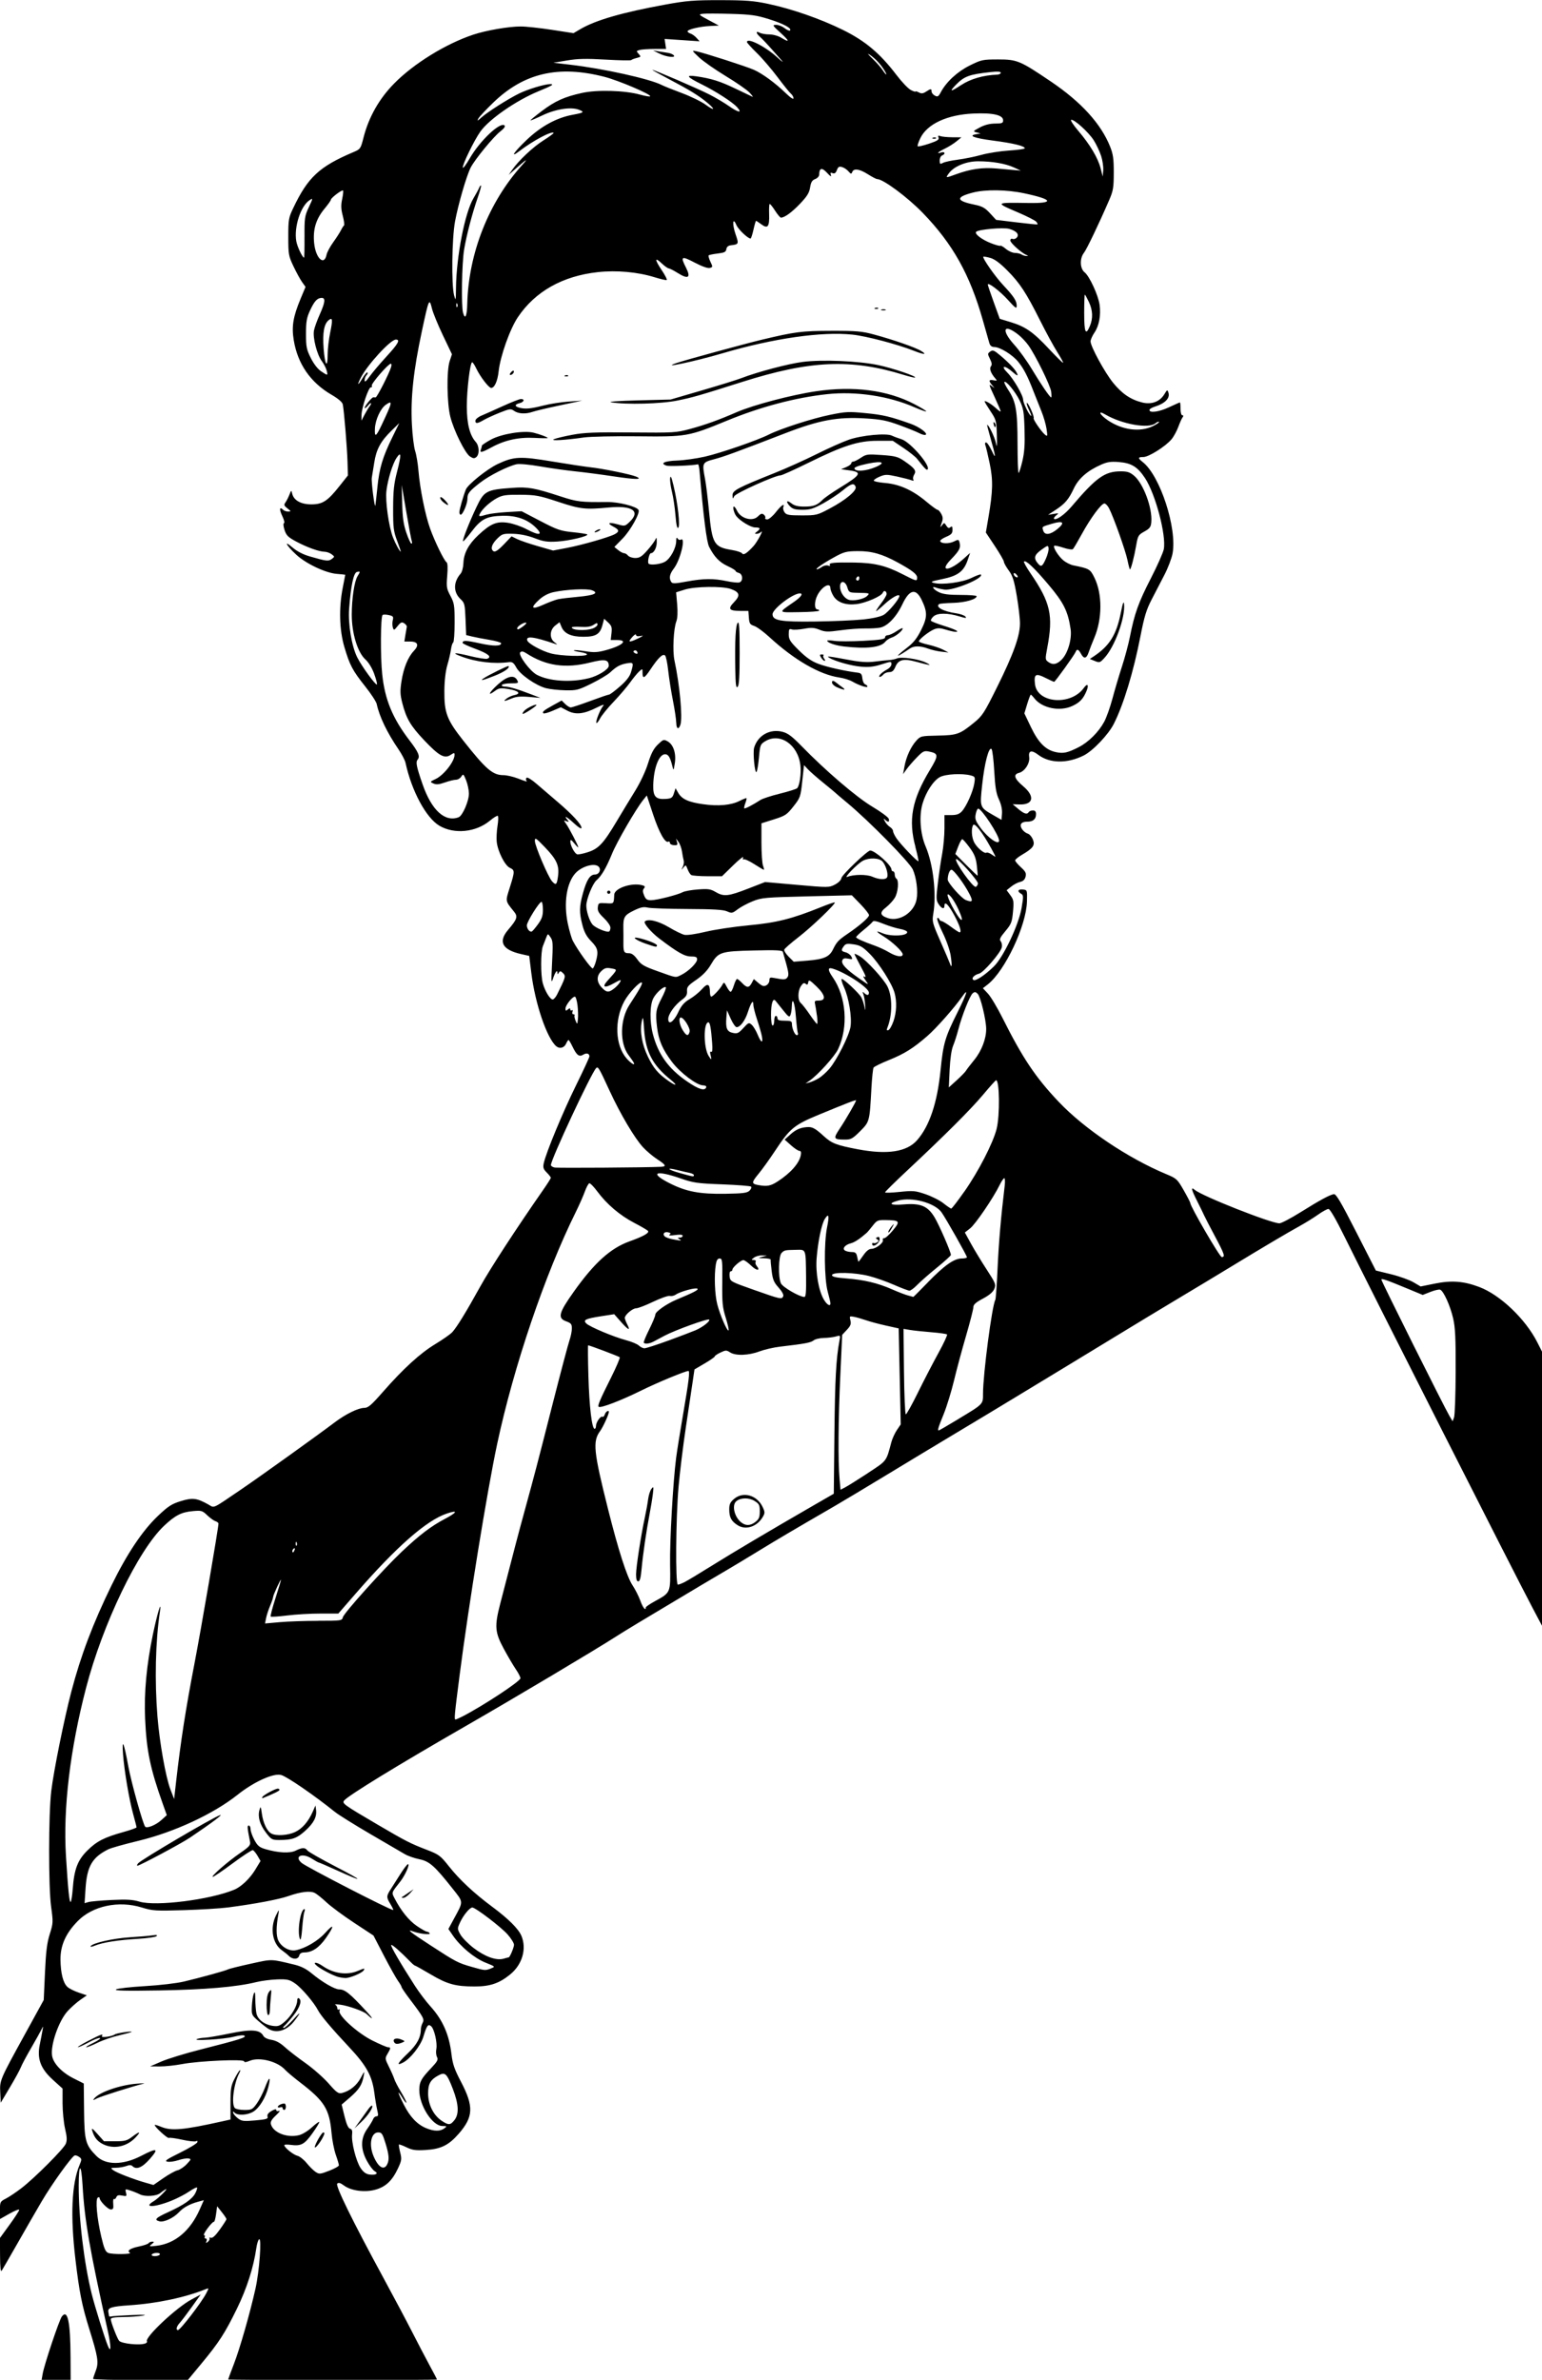 <?xml version="1.0" encoding="UTF-8" standalone="no"?>
<!-- Created with Inkscape (http://www.inkscape.org/) -->

<svg
   width="56.168mm"
   height="86.673mm"
   viewBox="0 0 56.168 86.673"
   version="1.1"
   id="svg1718"
   xml:space="preserve"
   inkscape:version="1.2 (dc2aedaf03, 2022-05-15)"
   sodipodi:docname="Abraham Lincoln holding blank sign.svg"
   xmlns:inkscape="http://www.inkscape.org/namespaces/inkscape"
   xmlns:sodipodi="http://sodipodi.sourceforge.net/DTD/sodipodi-0.dtd"
   xmlns="http://www.w3.org/2000/svg"
   xmlns:svg="http://www.w3.org/2000/svg"
   xmlns:rdf="http://www.w3.org/1999/02/22-rdf-syntax-ns#"
   xmlns:cc="http://creativecommons.org/ns#"
   xmlns:dc="http://purl.org/dc/elements/1.1/"><title
     id="title1738">Abraham Lincoln holding blank sign</title><sodipodi:namedview
     id="namedview1720"
     pagecolor="#ffffff"
     bordercolor="#666666"
     borderopacity="1.0"
     inkscape:showpageshadow="2"
     inkscape:pageopacity="0.0"
     inkscape:pagecheckerboard="0"
     inkscape:deskcolor="#d1d1d1"
     inkscape:document-units="mm"
     showgrid="false"
     inkscape:zoom="0.52560325"
     inkscape:cx="131.27773"
     inkscape:cy="487.05939"
     inkscape:window-width="1536"
     inkscape:window-height="793"
     inkscape:window-x="-8"
     inkscape:window-y="-8"
     inkscape:window-maximized="1"
     inkscape:current-layer="layer1" /><defs
     id="defs1715" /><g
     inkscape:label="Lager 1"
     inkscape:groupmode="layer"
     id="layer1"
     transform="translate(-70.329,-19.861)"><path
       style="fill:#000000;stroke-width:0.059"
       d="m 71.883,106.315 c 0.059,-0.34 0.602,-1.961 0.7,-2.089 0.21,-0.275 0.31,0.189 0.316,1.474 l 0.004,0.834 H 72.374 71.845 Z m 1.839,0.177 c 0,-0.023 0.043,-0.156 0.097,-0.295 0.112,-0.295 0.08,-0.501 -0.246,-1.542 -0.257,-0.822 -0.356,-1.32 -0.495,-2.495 -0.19,-1.6 -0.14,-2.76 0.148,-3.45 0.085,-0.202 0.084,-0.224 -0.011,-0.293 -0.056,-0.041 -0.13,-0.067 -0.164,-0.056 -0.108,0.033 -0.836,1.047 -1.207,1.68 -0.198,0.338 -0.593,1.022 -0.877,1.521 -0.284,0.499 -0.543,0.946 -0.575,0.995 -0.04,0.06 -0.059,-0.111 -0.061,-0.551 l -0.004,-0.638 0.351,-0.483 c 0.193,-0.266 0.351,-0.51 0.351,-0.543 0,-0.033 -0.158,0.029 -0.351,0.138 l -0.351,0.198 v -0.317 c 0,-0.308 0.007,-0.321 0.219,-0.43 0.121,-0.062 0.377,-0.234 0.57,-0.383 0.487,-0.377 1.529,-1.421 1.609,-1.612 0.051,-0.122 0.045,-0.247 -0.026,-0.551 -0.05,-0.216 -0.091,-0.632 -0.091,-0.925 V 95.926 l -0.349,-0.316 c -0.452,-0.409 -0.587,-0.769 -0.481,-1.289 0.038,-0.185 0.082,-0.416 0.099,-0.513 0.031,-0.174 0.03,-0.174 -0.04,-0.029 -0.039,0.08 -0.21,0.386 -0.379,0.678 -0.17,0.292 -0.337,0.606 -0.371,0.697 -0.035,0.091 -0.213,0.418 -0.397,0.726 l -0.334,0.561 -0.018,-0.373 c -0.021,-0.446 -0.02,-0.449 0.91,-2.141 l 0.674,-1.227 0.045,-0.996 c 0.035,-0.773 0.074,-1.088 0.175,-1.406 0.124,-0.393 0.126,-0.434 0.049,-0.995 -0.099,-0.723 -0.096,-3.368 0.005,-4.213 0.089,-0.738 0.471,-2.631 0.733,-3.628 0.342,-1.304 0.788,-2.482 1.462,-3.862 0.558,-1.143 1.126,-1.994 1.688,-2.527 0.377,-0.358 0.501,-0.439 0.837,-0.542 0.427,-0.132 0.583,-0.112 1.008,0.126 0.227,0.128 0.104,0.186 1.217,-0.571 0.665,-0.453 2.774,-1.964 3.385,-2.427 0.39,-0.295 0.855,-0.523 1.067,-0.523 0.145,0 0.253,-0.092 0.678,-0.576 0.754,-0.86 1.361,-1.413 1.914,-1.748 0.273,-0.165 0.552,-0.361 0.62,-0.436 0.166,-0.182 0.505,-0.735 1.016,-1.658 0.364,-0.657 1.296,-2.089 2.285,-3.51 0.157,-0.225 0.286,-0.428 0.287,-0.451 0.001,-0.023 -0.065,-0.109 -0.148,-0.192 -0.124,-0.124 -0.143,-0.183 -0.11,-0.339 0.083,-0.385 0.694,-1.858 1.171,-2.827 0.271,-0.55 0.493,-1.029 0.493,-1.064 0,-0.108 -0.106,-0.138 -0.227,-0.062 -0.146,0.091 -0.239,0.02 -0.392,-0.3 -0.062,-0.129 -0.126,-0.235 -0.142,-0.235 -0.016,-3.94e-4 -0.056,0.058 -0.088,0.131 -0.068,0.155 -0.233,0.2 -0.355,0.099 -0.343,-0.285 -0.775,-1.553 -0.914,-2.683 l -0.075,-0.61 -0.293,-0.066 c -0.688,-0.156 -0.846,-0.449 -0.477,-0.882 0.331,-0.389 0.363,-0.483 0.219,-0.661 -0.328,-0.408 -0.32,-0.364 -0.156,-0.884 0.186,-0.589 0.186,-0.631 3.93e-4,-0.716 -0.18,-0.082 -0.44,-0.599 -0.477,-0.947 -0.014,-0.132 -0.001,-0.393 0.029,-0.579 0.03,-0.186 0.035,-0.351 0.01,-0.366 -0.024,-0.015 -0.152,0.063 -0.284,0.173 -0.51,0.426 -1.297,0.507 -1.841,0.188 -0.484,-0.283 -1.013,-1.266 -1.235,-2.289 -0.021,-0.097 -0.137,-0.32 -0.258,-0.497 -0.414,-0.605 -0.695,-1.19 -0.792,-1.647 -0.018,-0.085 -0.206,-0.373 -0.418,-0.64 -0.466,-0.587 -0.564,-0.772 -0.761,-1.439 -0.182,-0.618 -0.204,-1.419 -0.059,-2.154 0.051,-0.257 0.092,-0.471 0.092,-0.475 4e-6,-0.004 -0.141,-0.019 -0.313,-0.033 -0.407,-0.034 -1.117,-0.37 -1.471,-0.697 -0.361,-0.333 -0.48,-0.556 -0.141,-0.266 0.167,0.143 0.388,0.257 0.637,0.329 0.597,0.173 0.676,0.182 0.796,0.092 0.11,-0.081 0.11,-0.085 -0.005,-0.172 -0.064,-0.049 -0.178,-0.09 -0.252,-0.091 -0.202,-0.003 -0.64,-0.159 -1.035,-0.37 -0.296,-0.158 -0.363,-0.224 -0.427,-0.42 -0.044,-0.136 -0.053,-0.241 -0.021,-0.251 0.03,-0.01 0.003,-0.125 -0.06,-0.255 -0.116,-0.24 -0.104,-0.363 0.023,-0.236 0.038,0.038 0.123,0.069 0.189,0.068 0.112,-0.001 0.11,-0.009 -0.026,-0.115 -0.125,-0.097 -0.136,-0.128 -0.072,-0.218 0.041,-0.058 0.105,-0.184 0.143,-0.28 0.068,-0.174 0.069,-0.174 0.103,-0.035 0.058,0.241 0.318,0.386 0.694,0.386 0.411,0 0.592,-0.117 1.025,-0.663 l 0.309,-0.39 -0.014,-0.497 c -0.015,-0.514 -0.126,-1.861 -0.172,-2.089 -0.017,-0.085 -0.162,-0.209 -0.423,-0.361 -0.756,-0.442 -1.223,-1.12 -1.364,-1.983 -0.082,-0.502 -0.023,-0.851 0.254,-1.516 l 0.176,-0.421 -0.125,-0.175 c -0.069,-0.097 -0.21,-0.355 -0.314,-0.574 -0.179,-0.377 -0.189,-0.435 -0.189,-1.072 0,-0.631 0.011,-0.697 0.181,-1.053 0.533,-1.121 0.949,-1.508 2.189,-2.034 0.258,-0.109 0.266,-0.121 0.372,-0.538 0.189,-0.737 0.566,-1.404 1.11,-1.958 0.712,-0.726 1.884,-1.45 2.886,-1.783 0.469,-0.156 1.291,-0.298 1.727,-0.298 0.19,0 0.701,0.055 1.135,0.122 l 0.789,0.122 0.253,-0.149 c 0.558,-0.327 1.535,-0.609 3.108,-0.895 0.76,-0.138 1.027,-0.16 1.989,-0.158 0.921,0.001 1.217,0.024 1.726,0.132 0.88,0.186 1.909,0.544 2.734,0.95 0.816,0.401 1.355,0.855 1.957,1.646 0.19,0.25 0.423,0.494 0.518,0.543 0.095,0.049 0.173,0.075 0.173,0.057 0,-0.018 0.054,-0.004 0.121,0.032 0.094,0.05 0.152,0.044 0.261,-0.027 0.174,-0.114 0.203,-0.115 0.203,-0.006 0,0.047 0.053,0.114 0.118,0.149 0.102,0.055 0.132,0.038 0.219,-0.126 0.202,-0.378 0.606,-0.749 1.058,-0.973 0.421,-0.208 0.468,-0.218 1.029,-0.218 0.693,0 0.798,0.044 1.93,0.81 1.099,0.744 1.817,1.534 2.149,2.365 0.11,0.276 0.134,0.444 0.133,0.95 -7.9e-4,0.543 -0.02,0.658 -0.166,0.995 -0.373,0.863 -0.819,1.793 -0.921,1.924 -0.16,0.204 -0.146,0.575 0.027,0.711 0.175,0.138 0.497,0.836 0.544,1.182 0.052,0.38 -0.018,0.762 -0.186,1.009 -0.079,0.116 -0.143,0.261 -0.143,0.322 0,0.186 0.512,1.126 0.822,1.509 0.319,0.395 0.641,0.613 1.056,0.716 0.34,0.085 0.642,-0.026 0.807,-0.296 0.107,-0.176 0.114,-0.179 0.152,-0.059 0.063,0.197 -0.123,0.389 -0.485,0.503 -0.107,0.033 -0.199,0.086 -0.205,0.117 -0.025,0.129 0.337,0.084 0.7,-0.086 0.211,-0.099 0.394,-0.18 0.407,-0.18 0.013,0 0.023,0.105 0.023,0.234 0,0.134 0.028,0.234 0.066,0.234 0.043,0 0.047,0.025 0.01,0.073 -0.031,0.04 -0.102,0.199 -0.159,0.353 -0.057,0.154 -0.168,0.357 -0.247,0.45 -0.219,0.26 -0.829,0.644 -1.022,0.644 -0.207,0 -0.212,0.037 -0.022,0.186 0.63,0.496 1.253,2.407 1.084,3.325 -0.033,0.177 -0.165,0.525 -0.294,0.775 -0.129,0.249 -0.34,0.657 -0.47,0.907 -0.19,0.367 -0.268,0.622 -0.406,1.331 -0.254,1.303 -0.617,2.497 -0.972,3.197 -0.199,0.392 -0.763,0.984 -1.099,1.151 -0.598,0.298 -1.239,0.288 -1.653,-0.028 -0.244,-0.186 -0.364,-0.154 -0.329,0.088 0.032,0.218 -0.163,0.519 -0.37,0.571 -0.221,0.055 -0.172,0.214 0.15,0.485 0.44,0.371 0.375,0.683 -0.138,0.665 l -0.243,-0.008 0.203,0.172 c 0.212,0.179 0.322,0.212 0.383,0.113 0.02,-0.032 0.087,-0.059 0.15,-0.059 0.08,0 0.114,0.04 0.114,0.135 0,0.185 -0.107,0.275 -0.327,0.275 -0.119,0 -0.2,0.035 -0.224,0.096 -0.041,0.107 0.099,0.292 0.26,0.343 0.057,0.018 0.136,0.111 0.176,0.208 0.087,0.21 0.01,0.32 -0.39,0.554 -0.14,0.082 -0.255,0.176 -0.255,0.208 0,0.032 0.094,0.145 0.209,0.25 0.172,0.157 0.202,0.218 0.17,0.345 -0.026,0.104 -0.089,0.165 -0.195,0.188 -0.086,0.019 -0.233,0.095 -0.325,0.169 l -0.169,0.135 0.135,0.182 c 0.122,0.165 0.131,0.222 0.096,0.603 -0.035,0.38 -0.062,0.448 -0.278,0.706 -0.196,0.234 -0.226,0.301 -0.168,0.372 0.039,0.047 0.056,0.146 0.038,0.219 -0.051,0.205 -0.665,0.916 -0.826,0.956 -0.182,0.046 -0.297,0.173 -0.206,0.23 0.08,0.05 0.417,-0.173 0.743,-0.491 0.35,-0.341 0.906,-1.516 1.011,-2.134 0.071,-0.418 0.069,-0.465 -0.019,-0.515 -0.152,-0.085 -0.114,-0.175 0.064,-0.155 0.16,0.018 0.161,0.021 0.15,0.437 -0.024,0.884 -0.802,2.53 -1.426,3.019 l -0.179,0.14 0.185,0.198 c 0.102,0.109 0.341,0.509 0.531,0.888 0.732,1.46 1.201,2.161 2.043,3.049 0.936,0.988 2.527,2.057 3.926,2.639 0.37,0.154 0.399,0.181 0.629,0.583 0.133,0.232 0.241,0.442 0.241,0.466 0,0.125 1.072,1.968 1.145,1.968 0.135,0 0.102,-0.102 -0.247,-0.756 -0.182,-0.341 -0.36,-0.684 -0.395,-0.763 -0.035,-0.079 -0.149,-0.313 -0.254,-0.52 -0.214,-0.424 -0.238,-0.536 -0.088,-0.409 0.27,0.229 2.776,1.219 3.085,1.219 0.068,0 0.414,-0.182 0.77,-0.404 0.703,-0.439 1.049,-0.627 1.21,-0.658 0.082,-0.016 0.249,0.266 0.818,1.381 l 0.715,1.401 0.549,0.134 c 0.302,0.074 0.669,0.205 0.815,0.29 l 0.266,0.156 0.514,-0.104 c 0.613,-0.125 1.054,-0.091 1.62,0.122 0.766,0.288 1.687,1.167 2.118,2.019 l 0.173,0.342 -0.001,4.99 -10e-4,4.99 -0.356,-0.673 c -0.678,-1.283 -5.798,-11.391 -6.838,-13.499 -0.312,-0.633 -0.53,-1.009 -0.585,-1.01 -0.048,-7.87e-4 -0.22,0.092 -0.38,0.207 -0.161,0.114 -0.464,0.302 -0.673,0.417 -0.444,0.245 -1.346,0.779 -2.457,1.455 -0.434,0.265 -1.316,0.796 -1.96,1.181 -0.644,0.385 -1.591,0.958 -2.106,1.273 -0.515,0.315 -1.371,0.836 -1.902,1.157 -0.531,0.321 -1.4,0.848 -1.931,1.171 -0.531,0.323 -1.492,0.902 -2.136,1.287 -0.644,0.385 -1.789,1.076 -2.545,1.535 -0.756,0.459 -1.612,0.972 -1.902,1.14 -1.538,0.891 -2.06,1.199 -2.779,1.639 -0.434,0.266 -0.935,0.567 -1.112,0.67 -0.177,0.102 -0.611,0.359 -0.965,0.57 -2.314,1.381 -2.734,1.634 -3.101,1.869 -0.811,0.519 -3.698,2.238 -5.441,3.24 -2.501,1.438 -4.306,2.543 -4.463,2.732 -0.087,0.105 -0.022,0.152 1.215,0.878 1.032,0.605 1.187,0.685 1.792,0.918 0.446,0.172 0.497,0.21 0.811,0.606 0.385,0.486 0.911,0.977 1.578,1.472 0.588,0.437 0.953,0.801 1.06,1.057 0.197,0.471 0.031,1.043 -0.406,1.401 -0.399,0.327 -0.735,0.442 -1.296,0.442 -0.699,0 -0.999,-0.082 -1.608,-0.443 -0.296,-0.175 -0.552,-0.318 -0.569,-0.318 -0.017,0 -0.089,-0.059 -0.159,-0.132 -0.374,-0.383 -0.676,-0.647 -0.706,-0.618 -0.033,0.033 0.325,0.647 0.867,1.492 0.149,0.231 0.402,0.566 0.563,0.744 0.447,0.494 0.68,1.023 0.765,1.739 0.043,0.362 0.108,0.551 0.344,1.001 0.475,0.906 0.458,1.284 -0.085,1.905 -0.362,0.413 -0.645,0.552 -1.197,0.585 -0.366,0.022 -0.486,0.005 -0.698,-0.097 -0.141,-0.068 -0.265,-0.114 -0.277,-0.102 -0.012,0.012 0.009,0.142 0.045,0.288 0.061,0.241 0.053,0.296 -0.079,0.578 -0.209,0.447 -0.44,0.668 -0.811,0.775 -0.388,0.112 -0.894,0.047 -1.16,-0.15 -0.13,-0.096 -0.196,-0.114 -0.243,-0.067 -0.074,0.074 0.548,1.344 1.686,3.439 0.384,0.708 0.853,1.59 1.041,1.96 0.188,0.37 0.469,0.907 0.624,1.194 0.156,0.286 0.283,0.53 0.283,0.541 0,0.011 -1.711,0.021 -3.803,0.021 -2.092,0 -3.803,-0.011 -3.803,-0.023 0,-0.013 0.093,-0.265 0.207,-0.56 0.221,-0.572 0.583,-1.837 0.788,-2.752 0.141,-0.628 0.231,-1.855 0.132,-1.794 -0.034,0.021 -0.079,0.163 -0.101,0.316 -0.099,0.698 -0.348,1.477 -0.706,2.209 -0.44,0.9 -0.654,1.231 -1.305,2.016 l -0.487,0.587 h -1.722 c -0.947,0 -1.722,-0.019 -1.722,-0.042 z m 0.535,-1.731 c -0.661,-2.966 -0.846,-4.032 -0.92,-5.305 -0.049,-0.834 -0.139,-0.832 -0.141,0.004 -0.002,1.184 0.194,2.822 0.473,3.943 0.115,0.462 0.475,1.618 0.593,1.902 0.118,0.284 0.116,-0.006 -0.004,-0.544 z m 1.361,0.45 c 0.051,-0.019 0.08,-0.056 0.064,-0.081 -0.087,-0.141 1.071,-1.229 1.623,-1.524 l 0.336,-0.18 -0.327,0.457 c -0.18,0.251 -0.377,0.511 -0.439,0.578 -0.116,0.125 -0.149,0.26 -0.064,0.26 0.085,0 0.859,-1.005 1.031,-1.34 0.099,-0.192 0.099,-0.197 -0.006,-0.155 -0.759,0.308 -1.785,0.525 -2.8,0.593 -0.647,0.043 -0.789,0.089 -0.76,0.242 0.011,0.057 0.022,0.122 0.024,0.145 0.002,0.023 0.037,0.032 0.078,0.019 0.04,-0.012 0.376,-0.035 0.746,-0.05 0.444,-0.018 0.583,-0.011 0.41,0.02 -0.145,0.026 -0.467,0.05 -0.717,0.052 -0.321,0.003 -0.453,0.026 -0.453,0.077 4.2e-5,0.1 0.231,0.7 0.302,0.786 0.088,0.107 0.752,0.176 0.951,0.1 z m 0.532,-3.241 c 0.02,-0.033 -0.028,-0.059 -0.11,-0.059 -0.08,0 -0.163,0.026 -0.182,0.059 -0.02,0.033 0.028,0.059 0.11,0.059 0.08,0 0.163,-0.026 0.182,-0.059 z m -1.091,-0.064 c -0.119,-0.074 0.008,-0.162 0.331,-0.229 0.176,-0.036 0.335,-0.091 0.353,-0.121 0.019,-0.03 0.077,-0.055 0.129,-0.055 0.081,0 0.078,0.014 -0.018,0.092 -0.106,0.086 -0.094,0.09 0.179,0.058 0.672,-0.078 1.23,-0.548 1.574,-1.329 l 0.146,-0.331 -0.216,0.059 c -0.302,0.083 -0.531,0.209 -0.688,0.378 -0.194,0.21 -0.545,0.374 -0.71,0.333 -0.211,-0.053 -0.143,-0.125 0.314,-0.334 0.573,-0.261 0.877,-0.473 0.988,-0.687 0.052,-0.1 0.08,-0.194 0.064,-0.211 -0.016,-0.016 -0.145,0.05 -0.285,0.146 -0.141,0.097 -0.425,0.245 -0.632,0.329 -0.627,0.255 -1.073,0.269 -0.656,0.021 0.17,-0.101 0.574,-0.508 0.424,-0.427 -0.048,0.026 -0.133,0.086 -0.189,0.134 -0.134,0.115 -0.557,0.141 -0.744,0.046 -0.082,-0.042 -0.237,-0.105 -0.345,-0.14 -0.19,-0.062 -0.195,-0.059 -0.16,0.078 0.033,0.132 0.023,0.139 -0.14,0.107 -0.13,-0.026 -0.185,-0.011 -0.212,0.059 -0.02,0.052 -0.058,0.081 -0.084,0.065 -0.026,-0.016 -0.039,0.063 -0.029,0.176 0.015,0.166 -0.001,0.206 -0.087,0.206 -0.106,0 -0.409,-0.309 -0.409,-0.417 0,-0.032 -0.03,-0.039 -0.066,-0.016 -0.093,0.058 -0.033,0.747 0.125,1.418 0.102,0.435 0.154,0.556 0.254,0.597 0.145,0.06 0.887,0.053 0.79,-0.007 z m 2.901,-0.527 c -0.017,-0.028 0.006,-0.036 0.053,-0.019 0.056,0.021 0.167,-0.082 0.325,-0.303 0.132,-0.184 0.24,-0.354 0.24,-0.376 0,-0.022 -0.076,-0.137 -0.17,-0.255 l -0.17,-0.214 -0.04,0.294 c -0.022,0.161 -0.058,0.284 -0.079,0.273 -0.021,-0.012 -0.124,0.094 -0.228,0.234 -0.104,0.14 -0.162,0.255 -0.128,0.255 0.034,0 0.045,0.026 0.025,0.059 -0.02,0.032 -0.005,0.059 0.032,0.059 0.039,0 0.053,0.041 0.031,0.096 -0.031,0.08 -0.022,0.084 0.052,0.023 0.049,-0.04 0.074,-0.097 0.057,-0.125 z m -1.167,-2.475 c 0.091,-0.023 0.244,-0.125 0.34,-0.228 0.165,-0.176 0.168,-0.188 0.054,-0.205 -0.067,-0.01 -0.231,0.019 -0.365,0.064 -0.134,0.045 -0.31,0.069 -0.391,0.054 -0.124,-0.024 -0.049,-0.077 0.456,-0.327 0.332,-0.164 0.615,-0.336 0.629,-0.38 0.016,-0.051 -8.66e-4,-0.065 -0.044,-0.039 -0.038,0.023 -0.265,-7.87e-4 -0.504,-0.054 -0.239,-0.053 -0.458,-0.083 -0.487,-0.065 -0.049,0.031 -0.553,-0.435 -0.514,-0.474 0.011,-0.011 0.115,0.02 0.231,0.069 0.374,0.156 0.809,0.117 2.234,-0.201 l 0.293,-0.065 V 96.454 c 0,-0.52 0.019,-0.635 0.144,-0.88 0.079,-0.155 0.167,-0.297 0.196,-0.314 0.029,-0.018 0.019,0.029 -0.021,0.104 -0.201,0.376 -0.297,1.134 -0.161,1.271 0.039,0.039 0.196,0.07 0.351,0.07 0.26,0 0.293,-0.017 0.448,-0.232 0.092,-0.128 0.228,-0.392 0.301,-0.587 0.154,-0.413 0.222,-0.423 0.121,-0.017 -0.096,0.384 -0.327,0.762 -0.549,0.898 -0.211,0.128 -0.563,0.149 -0.678,0.04 -0.062,-0.059 -0.073,-0.057 -0.052,0.011 0.014,0.046 0.093,0.135 0.176,0.197 0.133,0.099 0.208,0.108 0.627,0.07 0.409,-0.036 0.472,-0.056 0.445,-0.14 -0.021,-0.066 0.026,-0.132 0.144,-0.202 0.113,-0.067 0.175,-0.079 0.175,-0.036 0,0.04 0.042,0.053 0.102,0.031 0.056,-0.021 0.005,0.053 -0.113,0.163 -0.154,0.143 -0.207,0.234 -0.185,0.319 0.082,0.312 0.589,0.511 1.026,0.403 0.119,-0.029 0.328,-0.156 0.463,-0.281 0.136,-0.125 0.259,-0.216 0.273,-0.201 0.015,0.015 -0.096,0.199 -0.246,0.409 -0.294,0.412 -0.415,0.477 -0.798,0.426 -0.127,-0.017 -0.23,-0.012 -0.23,0.011 0,0.085 0.326,0.349 0.477,0.386 0.085,0.021 0.238,0.142 0.34,0.268 0.102,0.127 0.248,0.272 0.326,0.322 0.131,0.086 0.166,0.082 0.494,-0.045 0.194,-0.075 0.353,-0.164 0.353,-0.198 0,-0.033 -0.051,-0.206 -0.114,-0.384 -0.062,-0.178 -0.132,-0.532 -0.154,-0.788 -0.076,-0.873 -0.256,-1.164 -1.136,-1.839 -0.241,-0.185 -0.491,-0.395 -0.556,-0.467 -0.273,-0.305 -0.934,-0.475 -1.284,-0.329 -0.139,0.058 -0.208,0.065 -0.208,0.022 0,-0.09 -1.645,-0.018 -2.254,0.098 -0.257,0.049 -0.625,0.088 -0.818,0.087 l -0.351,-0.002 0.41,-0.178 c 0.225,-0.098 0.864,-0.294 1.419,-0.435 1.439,-0.366 1.672,-0.439 1.61,-0.501 -0.033,-0.033 -0.191,-0.019 -0.408,0.037 -0.351,0.09 -1.531,0.161 -1.325,0.08 0.059,-0.023 0.187,-0.044 0.284,-0.047 0.097,-0.002 0.505,-0.072 0.907,-0.155 0.791,-0.164 1.103,-0.141 1.225,0.087 0.034,0.064 0.153,0.123 0.296,0.145 0.161,0.026 0.319,0.111 0.485,0.263 0.135,0.124 0.474,0.386 0.752,0.582 0.278,0.197 0.658,0.531 0.844,0.743 0.295,0.336 0.358,0.381 0.489,0.348 0.281,-0.07 0.534,-0.273 0.68,-0.546 0.144,-0.268 0.145,-0.269 0.108,-0.067 -0.059,0.318 -0.17,0.491 -0.498,0.774 l -0.303,0.261 0.104,0.426 c 0.07,0.287 0.136,0.435 0.201,0.452 0.071,0.018 0.091,0.075 0.075,0.212 -0.032,0.271 0.145,0.972 0.308,1.218 0.098,0.148 0.194,0.22 0.318,0.238 0.233,0.034 0.353,-0.037 0.2,-0.118 -0.062,-0.033 -0.19,-0.201 -0.283,-0.372 -0.239,-0.438 -0.237,-0.825 0.008,-1.171 0.098,-0.139 0.195,-0.298 0.215,-0.355 0.02,-0.056 0.075,-0.102 0.121,-0.102 0.067,0 0.073,-0.044 0.031,-0.219 -0.029,-0.121 -0.079,-0.414 -0.11,-0.652 -0.081,-0.605 -0.289,-0.982 -0.907,-1.64 -0.644,-0.686 -1.042,-1.157 -1.142,-1.351 -0.146,-0.283 -0.597,-0.812 -0.83,-0.974 -0.21,-0.145 -0.281,-0.162 -0.653,-0.151 -0.23,0.007 -0.575,0.051 -0.769,0.099 -0.717,0.177 -1.872,0.276 -3.54,0.303 -1.225,0.02 -1.64,0.01 -1.565,-0.038 0.057,-0.035 0.53,-0.089 1.053,-0.119 0.533,-0.031 1.156,-0.104 1.418,-0.166 0.642,-0.153 1.533,-0.399 1.606,-0.444 0.033,-0.02 0.401,-0.112 0.819,-0.204 0.808,-0.178 0.725,-0.179 1.605,0.033 0.234,0.056 0.43,0.155 0.614,0.308 0.393,0.327 0.847,0.592 1.015,0.592 0.206,0 0.387,0.146 0.981,0.79 0.27,0.293 0.279,0.354 0.015,0.106 -0.11,-0.104 -0.685,-0.306 -0.966,-0.34 -0.136,-0.017 -0.215,-0.015 -0.175,0.004 0.04,0.019 0.073,0.073 0.073,0.121 0,0.047 0.026,0.07 0.058,0.051 0.032,-0.02 0.043,0.002 0.025,0.05 -0.062,0.162 0.658,0.813 1.197,1.081 0.269,0.134 0.526,0.244 0.57,0.244 0.105,0 0.102,0.034 -0.019,0.239 -0.097,0.164 -0.095,0.179 0.053,0.477 0.084,0.169 0.17,0.366 0.192,0.438 0.021,0.072 0.129,0.281 0.24,0.465 0.111,0.184 0.201,0.362 0.201,0.396 -1.77e-4,0.034 -0.065,-0.043 -0.144,-0.172 -0.207,-0.336 -0.181,-0.208 0.052,0.25 0.227,0.447 0.488,0.721 0.817,0.856 0.283,0.116 0.507,0.119 0.655,0.007 0.108,-0.081 0.104,-0.086 -0.072,-0.088 -0.365,-0.004 -0.843,-0.756 -0.837,-1.318 0.003,-0.288 0.067,-0.406 0.425,-0.784 0.236,-0.249 0.271,-0.314 0.22,-0.41 -0.033,-0.062 -0.045,-0.193 -0.025,-0.29 0.044,-0.22 -0.075,-0.738 -0.192,-0.835 -0.109,-0.09 -0.158,-0.022 -0.281,0.388 -0.097,0.324 -0.472,0.801 -0.739,0.939 -0.262,0.136 -0.203,0.021 0.178,-0.342 0.332,-0.316 0.47,-0.574 0.471,-0.879 1.74e-4,-0.058 0.029,-0.159 0.063,-0.223 0.072,-0.135 0.037,-0.201 -0.451,-0.845 -0.173,-0.227 -0.314,-0.434 -0.314,-0.459 0,-0.025 -0.059,-0.128 -0.132,-0.229 -0.072,-0.101 -0.303,-0.513 -0.512,-0.916 l -0.38,-0.733 -0.71,-0.468 c -0.391,-0.257 -0.84,-0.59 -0.998,-0.738 -0.158,-0.148 -0.349,-0.303 -0.425,-0.343 -0.167,-0.089 -0.513,-0.049 -0.978,0.115 -0.335,0.118 -1.223,0.285 -2.183,0.41 -0.274,0.036 -0.998,0.08 -1.609,0.099 -1.042,0.031 -1.139,0.025 -1.544,-0.099 -0.838,-0.257 -1.783,-0.056 -2.323,0.494 -0.438,0.446 -0.637,0.891 -0.631,1.407 0.006,0.498 0.097,0.854 0.255,0.996 0.064,0.058 0.249,0.151 0.411,0.205 l 0.294,0.099 -0.235,0.163 c -0.129,0.089 -0.337,0.273 -0.461,0.408 -0.33,0.358 -0.64,1.255 -0.568,1.642 0.052,0.277 0.36,0.599 0.774,0.808 l 0.378,0.19 0.011,0.992 c 0.012,1.097 0.053,1.246 0.449,1.647 0.337,0.341 0.968,0.34 1.632,-0.004 0.583,-0.302 0.656,-0.277 0.318,0.109 -0.282,0.322 -0.494,0.409 -0.641,0.262 -0.042,-0.042 -0.11,-0.042 -0.22,0 -0.088,0.033 -0.257,0.062 -0.375,0.063 -0.2,0.002 -0.208,0.008 -0.104,0.086 0.124,0.094 0.73,0.33 1.176,0.457 l 0.293,0.084 0.356,-0.247 c 0.196,-0.136 0.43,-0.266 0.521,-0.289 z m 5.003,-0.849 c 0,-0.094 0.252,-0.53 0.307,-0.531 0.061,-7.87e-4 0.055,0.044 -0.023,0.194 -0.107,0.203 -0.284,0.413 -0.284,0.337 z m -7.714,-0.104 c -0.205,-0.101 -0.32,-0.244 -0.392,-0.486 -0.035,-0.119 0.002,-0.096 0.192,0.117 l 0.235,0.263 h 0.406 c 0.353,0 0.434,-0.021 0.617,-0.161 0.281,-0.214 0.34,-0.204 0.127,0.022 -0.319,0.339 -0.795,0.438 -1.186,0.245 z m 9.357,-0.85 c 0.11,-0.152 0.248,-0.344 0.307,-0.428 0.059,-0.084 0.121,-0.14 0.136,-0.124 0.055,0.055 -0.151,0.364 -0.395,0.595 l -0.248,0.234 z m -2.814,-0.462 c 0,-0.036 -0.039,-0.05 -0.088,-0.031 -0.048,0.019 -0.088,0.011 -0.088,-0.017 0,-0.051 0.139,-0.121 0.239,-0.121 0.03,0 0.054,0.053 0.054,0.117 0,0.064 -0.026,0.117 -0.059,0.117 -0.032,0 -0.059,-0.029 -0.059,-0.065 z m -6.857,-0.36 c 0.185,-0.224 0.933,-0.482 1.533,-0.53 0.209,-0.017 0.328,-0.018 0.263,-0.003 -0.376,0.089 -1.548,0.459 -1.697,0.535 -0.159,0.082 -0.168,0.081 -0.099,-0.002 z m -0.222,-2.091 c 0.462,-0.24 0.558,-0.274 0.495,-0.172 -0.042,0.068 0.366,0.015 0.47,-0.062 0.062,-0.046 0.614,-0.13 0.614,-0.094 0,0.012 -0.204,0.068 -0.453,0.126 -0.249,0.057 -0.604,0.179 -0.788,0.27 -0.184,0.091 -0.368,0.166 -0.41,0.165 -0.041,-7.87e-4 0.07,-0.07 0.247,-0.156 0.177,-0.085 0.289,-0.166 0.249,-0.18 -0.04,-0.013 -0.222,0.057 -0.405,0.156 -0.183,0.099 -0.361,0.179 -0.395,0.177 -0.035,-0.002 0.135,-0.106 0.376,-0.231 z m 11.143,0.053 c -0.073,-0.118 0.063,-0.178 0.242,-0.108 0.157,0.062 0.161,0.071 0.053,0.115 -0.166,0.068 -0.25,0.066 -0.296,-0.007 z m -4.566,-0.48 c -0.067,-0.039 -0.238,-0.171 -0.378,-0.292 -0.248,-0.215 -0.255,-0.23 -0.242,-0.538 0.007,-0.174 0.038,-0.378 0.067,-0.452 0.043,-0.107 0.055,-0.067 0.058,0.194 0.002,0.181 0.02,0.412 0.041,0.513 0.045,0.225 0.296,0.416 0.6,0.457 0.189,0.025 0.254,0.002 0.44,-0.161 0.236,-0.207 0.445,-0.563 0.445,-0.759 0,-0.068 0.026,-0.107 0.059,-0.087 0.123,0.076 0.049,0.318 -0.189,0.621 -0.136,0.173 -0.288,0.347 -0.336,0.386 -0.054,0.044 -0.062,0.072 -0.02,0.073 0.038,7.87e-4 0.192,-0.136 0.344,-0.305 0.282,-0.315 0.297,-0.283 0.03,0.063 -0.259,0.335 -0.631,0.452 -0.916,0.286 z m -0.082,-0.879 c 0,-0.248 0.03,-0.406 0.092,-0.483 0.085,-0.106 0.09,-0.091 0.059,0.208 -0.018,0.177 -0.033,0.394 -0.033,0.483 -2.21e-4,0.088 -0.027,0.161 -0.059,0.161 -0.033,0 -0.059,-0.162 -0.059,-0.369 z m 2.574,-1.031 c -0.179,-0.055 -0.575,-0.262 -0.727,-0.382 -0.205,-0.161 -0.04,-0.169 0.19,-0.009 0.401,0.278 0.885,0.347 1.278,0.183 0.251,-0.105 0.273,-0.107 0.221,-0.023 -0.061,0.099 -0.504,0.284 -0.669,0.28 -0.08,-0.002 -0.212,-0.024 -0.293,-0.048 z m -1.764,-0.755 c -0.053,-0.054 -0.165,-0.145 -0.249,-0.203 -0.347,-0.24 -0.447,-0.811 -0.222,-1.27 0.106,-0.216 0.123,-0.232 0.096,-0.088 -0.094,0.504 -0.095,0.834 -0.002,1.014 0.119,0.231 0.404,0.384 0.629,0.339 0.352,-0.07 0.809,-0.34 1.071,-0.631 0.331,-0.368 0.345,-0.268 0.026,0.186 -0.247,0.353 -0.505,0.525 -0.784,0.525 -0.108,0 -0.167,0.037 -0.188,0.117 -0.037,0.143 -0.24,0.148 -0.377,0.01 z m -7.22,-0.356 c 0.072,-0.116 0.83,-0.287 1.436,-0.324 0.338,-0.021 0.706,-0.053 0.819,-0.071 0.143,-0.023 0.187,-0.015 0.146,0.029 -0.032,0.034 -0.335,0.078 -0.673,0.098 -0.718,0.042 -1.296,0.132 -1.57,0.247 -0.108,0.045 -0.179,0.055 -0.159,0.022 z m 7.624,-0.258 c -0.108,-0.264 0.016,-1.092 0.164,-1.092 0.021,0 0.019,0.046 -0.004,0.102 -0.023,0.056 -0.059,0.326 -0.079,0.6 -0.023,0.309 -0.054,0.457 -0.081,0.39 z m 3.172,8.214 c 0.089,-0.166 0.075,-0.355 -0.059,-0.788 -0.104,-0.337 -0.137,-0.386 -0.261,-0.386 -0.261,0 -0.35,0.44 -0.173,0.863 0.168,0.402 0.375,0.533 0.493,0.311 z m 2.455,-1.621 c 0.174,-0.221 0.156,-0.579 -0.056,-1.13 -0.217,-0.562 -0.281,-0.627 -0.506,-0.51 -0.308,0.159 -0.399,0.314 -0.397,0.674 0.002,0.401 0.194,0.787 0.489,0.986 0.254,0.171 0.321,0.168 0.47,-0.02 z m 1.332,-5.526 c 0.164,-0.063 0.163,-0.064 -0.205,-0.212 -0.402,-0.162 -0.903,-0.578 -1.18,-0.98 l -0.167,-0.243 0.204,-0.377 c 0.35,-0.645 0.353,-0.582 -0.05,-1.092 -0.655,-0.829 -0.846,-0.998 -1.213,-1.072 -0.179,-0.036 -0.418,-0.12 -0.531,-0.186 -0.113,-0.066 -0.679,-0.396 -1.258,-0.734 -0.579,-0.338 -1.161,-0.701 -1.293,-0.808 -0.729,-0.587 -1.712,-1.264 -1.943,-1.337 -0.27,-0.086 -0.997,0.241 -1.591,0.714 -0.882,0.703 -2.316,1.369 -3.628,1.684 -0.499,0.12 -0.986,0.257 -1.082,0.305 -0.588,0.29 -0.78,0.62 -0.832,1.43 l -0.035,0.533 0.141,-0.041 c 0.077,-0.023 0.457,-0.056 0.843,-0.075 0.553,-0.027 0.769,-0.014 1.019,0.061 0.598,0.179 2.569,-0.07 3.447,-0.435 0.255,-0.106 0.57,-0.405 0.765,-0.726 l 0.194,-0.321 -0.109,-0.187 c -0.06,-0.103 -0.137,-0.196 -0.171,-0.207 -0.034,-0.011 -0.363,0.204 -0.731,0.477 -0.368,0.274 -0.696,0.497 -0.728,0.496 -0.09,-0.003 0.539,-0.553 0.985,-0.86 0.348,-0.24 0.396,-0.295 0.371,-0.423 -0.102,-0.519 -0.107,-0.586 -0.045,-0.586 0.036,0 0.065,0.06 0.065,0.133 0,0.073 0.062,0.249 0.138,0.39 0.114,0.212 0.183,0.271 0.395,0.334 0.47,0.139 0.9,0.161 1.109,0.057 0.237,-0.118 0.346,-0.12 0.429,-0.006 0.036,0.049 0.499,0.313 1.03,0.588 1.038,0.537 1.058,0.596 0.045,0.136 -0.345,-0.157 -0.642,-0.285 -0.659,-0.285 -0.018,0 -0.138,-0.067 -0.268,-0.149 -0.341,-0.215 -0.641,-0.081 -0.361,0.161 0.174,0.151 3.297,1.757 3.338,1.716 0.01,-0.01 -0.036,-0.107 -0.102,-0.215 -0.151,-0.248 -0.15,-0.292 0.011,-0.541 0.072,-0.112 0.232,-0.363 0.355,-0.558 0.123,-0.195 0.246,-0.355 0.275,-0.355 0.077,0 -0.106,0.41 -0.284,0.636 -0.326,0.414 -0.318,0.391 -0.209,0.603 0.235,0.454 0.519,0.808 0.807,1.007 0.169,0.117 0.338,0.212 0.373,0.212 0.036,0 0.082,0.027 0.102,0.06 0.04,0.065 -0.366,0.02 -0.601,-0.067 -0.261,-0.096 -0.119,0.018 0.627,0.503 0.929,0.605 1.003,0.643 1.503,0.786 0.483,0.138 0.496,0.139 0.704,0.059 z m -3.253,-2.588 c 0.013,-0.01 0.117,-0.081 0.229,-0.157 l 0.205,-0.138 -0.142,0.157 c -0.078,0.086 -0.181,0.157 -0.229,0.157 -0.048,0 -0.076,-0.009 -0.063,-0.019 z m -9.6,-1.239 c 0.111,-0.133 2.735,-1.677 2.984,-1.755 0.133,-0.042 -0.305,0.286 -1.093,0.818 -0.312,0.211 -1.836,1.025 -1.918,1.025 -0.025,0 -0.013,-0.04 0.027,-0.088 z m 4.655,-1.118 c -0.225,-0.295 -0.305,-0.577 -0.235,-0.827 0.041,-0.146 0.049,-0.133 0.086,0.134 0.048,0.348 0.189,0.643 0.346,0.727 0.175,0.094 0.593,0.069 0.858,-0.052 0.261,-0.119 0.487,-0.376 0.648,-0.74 l 0.102,-0.231 0.021,0.167 c 0.032,0.252 -0.089,0.481 -0.403,0.763 -0.297,0.267 -0.471,0.328 -0.935,0.328 -0.267,0 -0.294,-0.015 -0.489,-0.27 z M 79.891,85.302 c 0.047,-0.075 0.464,-0.299 0.558,-0.299 0.033,0 0.061,0.02 0.061,0.044 -1.77e-4,0.036 -0.175,0.123 -0.606,0.3 -0.03,0.012 -0.035,-0.008 -0.013,-0.045 z m 8.969,5.844 c 0.04,0 0.192,-0.362 0.192,-0.457 0,-0.061 -0.104,-0.23 -0.231,-0.374 -0.239,-0.271 -1.171,-0.983 -1.288,-0.983 -0.096,0 -0.33,0.286 -0.449,0.548 -0.1,0.22 -0.1,0.232 0.017,0.439 0.066,0.117 0.283,0.337 0.482,0.489 0.414,0.317 0.825,0.463 1.089,0.388 0.096,-0.028 0.181,-0.05 0.189,-0.05 z m -15.881,-2.499 c 0.053,-0.711 0.177,-1.038 0.529,-1.388 0.341,-0.34 0.616,-0.481 1.312,-0.675 0.265,-0.074 0.483,-0.151 0.483,-0.172 0,-0.02 -0.054,-0.231 -0.119,-0.467 -0.151,-0.543 -0.328,-1.591 -0.374,-2.2 -0.045,-0.612 0.034,-0.43 0.192,0.439 0.105,0.581 0.538,2.128 0.617,2.207 0.067,0.067 0.39,-0.065 0.579,-0.236 l 0.207,-0.187 -0.146,-0.41 c -0.459,-1.29 -0.592,-1.93 -0.644,-3.101 -0.042,-0.947 0.052,-1.961 0.284,-3.072 0.165,-0.788 0.328,-1.312 0.254,-0.819 -0.161,1.084 -0.194,2.508 -0.088,3.816 0.077,0.947 0.301,2.204 0.472,2.649 l 0.135,0.351 0.073,-0.644 c 0.167,-1.466 0.349,-2.637 0.664,-4.271 0.244,-1.264 0.878,-4.963 0.878,-5.118 0,-0.028 -0.05,-0.068 -0.11,-0.087 -0.061,-0.019 -0.196,-0.117 -0.3,-0.216 -0.178,-0.17 -0.211,-0.179 -0.524,-0.151 -0.417,0.038 -0.64,0.152 -1.045,0.533 -0.948,0.893 -2.238,3.575 -2.846,5.913 -0.581,2.236 -0.838,4.386 -0.73,6.116 0.076,1.23 0.124,1.699 0.171,1.67 0.023,-0.014 0.058,-0.231 0.076,-0.482 z m 14.16,-6.255 c 0.754,-0.384 2.147,-1.299 2.147,-1.41 0,-0.045 -0.075,-0.192 -0.168,-0.327 -0.092,-0.135 -0.29,-0.471 -0.439,-0.747 -0.325,-0.602 -0.342,-0.818 -0.129,-1.641 0.528,-2.045 0.653,-2.521 0.882,-3.357 0.387,-1.414 0.448,-1.647 1.023,-3.904 0.293,-1.15 0.571,-2.199 0.618,-2.333 0.047,-0.134 0.086,-0.327 0.086,-0.429 0,-0.159 -0.029,-0.196 -0.205,-0.26 -0.324,-0.117 -0.276,-0.304 0.278,-1.083 0.745,-1.048 1.334,-1.58 2.022,-1.828 0.508,-0.183 0.727,-0.305 0.681,-0.379 -0.017,-0.028 -0.243,-0.161 -0.502,-0.296 -0.525,-0.273 -1.003,-0.68 -1.35,-1.149 -0.127,-0.172 -0.257,-0.303 -0.29,-0.293 -0.033,0.011 -0.107,0.151 -0.165,0.311 -0.058,0.16 -0.204,0.488 -0.323,0.73 -1.126,2.272 -2.262,5.621 -2.867,8.454 -0.364,1.706 -1.042,5.883 -1.372,8.454 -0.185,1.439 -0.198,1.58 -0.145,1.58 0.018,0 0.116,-0.043 0.219,-0.095 z m -5.213,-3.503 c 0.836,0 0.861,-0.004 0.892,-0.128 0.039,-0.157 1.471,-1.749 2.147,-2.388 0.645,-0.61 1.068,-0.931 1.572,-1.196 0.455,-0.239 0.488,-0.335 0.067,-0.193 -0.744,0.25 -1.841,1.214 -3.329,2.926 l -0.623,0.717 -0.647,-7.87e-4 c -0.356,-7.87e-4 -0.903,0.031 -1.216,0.07 -0.313,0.039 -0.583,0.057 -0.6,0.04 -0.017,-0.017 0.061,-0.318 0.174,-0.669 0.113,-0.351 0.203,-0.652 0.201,-0.668 -0.006,-0.053 -0.285,0.553 -0.287,0.624 -0.001,0.038 -0.051,0.182 -0.11,0.322 -0.059,0.139 -0.125,0.341 -0.146,0.448 l -0.038,0.194 0.541,-0.048 c 0.297,-0.027 0.928,-0.048 1.401,-0.048 z m 11.924,-0.484 c 0,-0.025 0.153,-0.129 0.34,-0.232 0.572,-0.314 0.564,-0.296 0.547,-1.321 -0.015,-0.866 0.107,-3.021 0.221,-3.902 0.031,-0.241 0.15,-0.982 0.264,-1.646 0.196,-1.139 0.241,-1.513 0.183,-1.513 -0.113,0 -1.136,0.424 -1.73,0.718 -0.727,0.359 -1.452,0.637 -1.535,0.589 -0.055,-0.032 0.028,-0.229 0.456,-1.085 0.188,-0.377 0.326,-0.702 0.306,-0.722 -0.032,-0.032 -1.091,-0.432 -1.15,-0.434 -0.012,-3.93e-4 -0.008,0.506 0.01,1.125 0.031,1.105 0.127,1.916 0.226,1.916 0.027,0 0.05,-0.047 0.05,-0.104 0,-0.134 0.168,-0.375 0.234,-0.335 0.028,0.017 0.067,-0.022 0.088,-0.087 0.032,-0.101 0.147,-0.171 0.147,-0.09 0,0.09 -0.213,0.554 -0.322,0.703 -0.272,0.371 -0.234,0.741 0.288,2.822 0.378,1.507 0.689,2.477 0.896,2.79 0.099,0.15 0.228,0.403 0.285,0.563 0.09,0.251 0.198,0.384 0.198,0.245 z M 93.498,77.199 c 0,-0.266 0.179,-1.425 0.322,-2.084 0.045,-0.209 0.098,-0.502 0.117,-0.65 0.019,-0.149 0.073,-0.32 0.121,-0.38 0.079,-0.1 0.084,-0.084 0.052,0.182 -0.019,0.161 -0.073,0.49 -0.119,0.731 -0.12,0.624 -0.244,1.475 -0.292,2.004 -0.029,0.324 -0.064,0.453 -0.121,0.453 -0.055,0 -0.08,-0.079 -0.08,-0.256 z m 1.773,0.278 c 0.103,-0.052 0.556,-0.325 1.006,-0.606 0.787,-0.491 2.084,-1.259 3.674,-2.177 l 0.749,-0.432 0.023,-2.192 c 0.021,-1.976 0.061,-2.727 0.182,-3.372 0.04,-0.211 0.039,-0.212 -0.129,-0.163 -0.093,0.027 -0.291,0.051 -0.44,0.054 -0.149,0.003 -0.317,0.043 -0.373,0.09 -0.098,0.081 -0.319,0.122 -1.229,0.228 -0.225,0.026 -0.56,0.104 -0.745,0.173 -0.397,0.149 -0.869,0.164 -1.068,0.033 -0.129,-0.084 -0.159,-0.084 -0.349,0.007 -0.115,0.054 -0.208,0.118 -0.208,0.141 0,0.023 -0.166,0.139 -0.369,0.257 l -0.369,0.216 -0.067,0.453 c -0.037,0.249 -0.148,0.992 -0.247,1.652 -0.099,0.66 -0.219,1.634 -0.266,2.165 -0.101,1.137 -0.119,3.569 -0.025,3.569 0.034,0 0.146,-0.043 0.249,-0.095 z m 1.932,-2.065 c -0.235,-0.147 -0.311,-0.288 -0.311,-0.581 0,-0.188 0.035,-0.262 0.18,-0.384 0.327,-0.276 0.83,-0.134 1.033,0.291 0.089,0.186 0.09,0.226 0.014,0.36 -0.204,0.36 -0.616,0.501 -0.916,0.314 z m 0.647,-0.127 c 0.125,-0.098 0.154,-0.17 0.154,-0.381 0,-0.23 -0.022,-0.274 -0.19,-0.379 -0.202,-0.126 -0.506,-0.123 -0.663,0.008 -0.172,0.142 -0.076,0.568 0.173,0.77 0.167,0.135 0.34,0.129 0.526,-0.018 z m -16.791,1.025 c 0.02,-0.052 0.01,-0.076 -0.023,-0.055 -0.032,0.02 -0.058,0.061 -0.058,0.091 0,0.084 0.042,0.066 0.081,-0.036 z m 0.076,-0.271 c -0.019,-0.047 -0.033,-0.033 -0.035,0.035 -0.003,0.062 0.011,0.096 0.031,0.077 0.019,-0.019 0.022,-0.07 0.005,-0.112 z M 101.935,73.513 c 0.709,-0.463 0.672,-0.415 0.861,-1.125 0.035,-0.132 0.127,-0.333 0.203,-0.446 l 0.139,-0.205 -0.037,-1.748 -0.037,-1.748 -0.468,-0.104 c -0.257,-0.057 -0.587,-0.145 -0.731,-0.196 -0.145,-0.05 -0.339,-0.106 -0.432,-0.123 -0.16,-0.03 -0.167,-0.023 -0.128,0.131 0.033,0.131 0.008,0.198 -0.129,0.344 l -0.17,0.182 -0.069,1.492 c -0.074,1.589 -0.085,3.114 -0.027,3.757 l 0.035,0.393 0.165,-0.085 c 0.091,-0.047 0.463,-0.28 0.826,-0.517 z m 3.306,-1.974 c 0.918,-0.554 0.895,-0.531 0.895,-0.923 1.2e-4,-0.711 0.33,-3.223 0.448,-3.414 0.018,-0.029 0.055,-0.545 0.082,-1.145 0.042,-0.939 0.124,-1.887 0.259,-3.008 0.018,-0.153 0.012,-0.278 -0.015,-0.278 -0.027,0 -0.104,0.114 -0.172,0.253 -0.225,0.464 -0.878,1.422 -1.072,1.574 l -0.192,0.15 0.22,0.401 c 0.121,0.221 0.378,0.645 0.572,0.942 0.33,0.508 0.347,0.551 0.281,0.711 -0.048,0.116 -0.182,0.23 -0.417,0.355 -0.261,0.139 -0.346,0.216 -0.346,0.313 -1.1e-4,0.071 -0.12,0.536 -0.265,1.035 -0.146,0.499 -0.344,1.234 -0.439,1.633 -0.096,0.399 -0.266,0.951 -0.378,1.227 -0.2,0.491 -0.231,0.592 -0.177,0.592 0.015,0 0.337,-0.188 0.717,-0.417 z m 18.111,-1.719 c 0.004,-1.222 -0.014,-1.605 -0.092,-1.946 -0.105,-0.457 -0.348,-0.996 -0.472,-1.043 -0.042,-0.016 -0.202,0.02 -0.356,0.081 l -0.28,0.11 -0.446,-0.185 c -0.877,-0.364 -1.06,-0.428 -1.06,-0.373 0,0.06 2.281,4.627 2.477,4.96 l 0.117,0.199 0.053,-0.14 c 0.029,-0.077 0.056,-0.825 0.059,-1.662 z m -19.582,0.746 c 0.218,-0.442 0.554,-1.089 0.745,-1.436 0.191,-0.348 0.331,-0.649 0.31,-0.669 -0.021,-0.021 -0.28,-0.057 -0.577,-0.081 -0.297,-0.024 -0.645,-0.061 -0.774,-0.083 l -0.234,-0.039 0.017,1.556 c 0.009,0.856 0.039,1.556 0.067,1.556 0.028,0 0.229,-0.362 0.447,-0.804 z m -9.092,-1.882 c 0.429,-0.158 0.872,-0.327 0.985,-0.375 0.259,-0.111 0.537,-0.327 0.499,-0.389 -0.033,-0.053 -1.244,0.384 -1.626,0.587 -0.136,0.072 -0.313,0.167 -0.394,0.21 -0.152,0.081 -0.309,0.102 -0.363,0.048 -0.017,-0.017 0.071,-0.234 0.195,-0.482 0.124,-0.248 0.226,-0.494 0.226,-0.548 0,-0.101 0.407,-0.388 0.761,-0.537 0.655,-0.275 0.816,-0.359 0.773,-0.402 -0.055,-0.055 -0.628,0.102 -0.791,0.215 -0.059,0.041 -0.155,0.062 -0.215,0.047 -0.059,-0.015 -0.331,0.08 -0.605,0.211 -0.273,0.132 -0.553,0.239 -0.622,0.239 -0.131,0 -0.413,0.24 -0.413,0.351 0,0.035 0.04,0.142 0.089,0.237 0.129,0.25 0.04,0.212 -0.235,-0.1 l -0.24,-0.272 -0.472,0.073 c -0.574,0.089 -0.673,0.137 -0.545,0.264 0.121,0.121 0.993,0.488 1.444,0.608 0.2,0.053 0.411,0.14 0.468,0.194 0.057,0.054 0.148,0.1 0.202,0.102 0.054,0.003 0.448,-0.124 0.878,-0.282 z m 2.086,-0.833 c -0.118,-0.377 -0.134,-0.538 -0.126,-1.293 0.009,-0.792 7.87e-4,-0.863 -0.095,-0.863 -0.075,0 -0.114,0.062 -0.14,0.219 -0.065,0.394 -0.039,1.094 0.053,1.45 0.103,0.396 0.363,0.997 0.411,0.949 0.018,-0.018 -0.029,-0.226 -0.103,-0.462 z m 3.814,-0.524 c 0,-0.036 -0.045,-0.226 -0.099,-0.424 -0.126,-0.456 -0.14,-1.769 -0.025,-2.337 0.089,-0.439 0.065,-0.535 -0.077,-0.318 -0.118,0.181 -0.251,0.809 -0.301,1.425 -0.044,0.54 0.073,1.208 0.269,1.529 0.114,0.187 0.234,0.251 0.234,0.125 z m -1.718,-0.258 c 0.02,-0.053 -0.049,-0.18 -0.171,-0.315 -0.17,-0.188 -0.213,-0.29 -0.251,-0.599 -0.026,-0.205 -0.042,-0.393 -0.036,-0.417 0.006,-0.024 -0.101,-0.047 -0.238,-0.051 -0.233,-0.006 -0.238,-0.01 -0.073,-0.052 l 0.176,-0.045 -0.179,-0.007 c -0.098,-0.004 -0.23,0.032 -0.293,0.079 -0.106,0.08 -0.106,0.086 -0.008,0.088 0.058,0.001 0.089,0.029 0.068,0.063 -0.021,0.034 -0.007,0.099 0.031,0.144 0.16,0.193 0.008,0.195 -0.189,0.004 -0.118,-0.115 -0.249,-0.208 -0.291,-0.207 -0.096,0.002 -0.398,0.265 -0.398,0.346 0,0.034 -0.028,0.061 -0.062,0.061 -0.035,0 -0.052,0.081 -0.041,0.186 0.021,0.184 0.033,0.19 0.895,0.494 0.973,0.343 1.01,0.351 1.058,0.226 z m 0.831,-0.707 c -0.013,-1.035 0.004,-0.99 -0.36,-0.983 -0.416,0.008 -0.429,0.011 -0.533,0.115 -0.112,0.112 -0.129,0.875 -0.024,1.105 0.063,0.139 0.664,0.489 0.853,0.497 0.055,0.002 0.071,-0.177 0.064,-0.734 z m 4.433,0.203 c 0.603,-0.619 0.958,-0.87 1.233,-0.87 0.106,0 0.193,-0.02 0.193,-0.045 0,-0.059 -0.763,-1.408 -0.925,-1.636 -0.245,-0.344 -1.065,-0.567 -1.576,-0.429 -0.398,0.108 -0.298,0.182 0.189,0.141 0.621,-0.052 0.881,0.054 1.13,0.465 0.172,0.284 0.598,1.263 0.598,1.375 0,0.026 -0.23,0.235 -0.512,0.464 -0.282,0.229 -0.603,0.51 -0.714,0.626 -0.111,0.115 -0.238,0.21 -0.283,0.21 -0.045,0 -0.296,-0.095 -0.559,-0.21 -0.263,-0.116 -0.673,-0.261 -0.911,-0.322 -0.522,-0.134 -1.351,-0.154 -1.351,-0.032 0,0.057 0.139,0.09 0.508,0.118 0.659,0.051 1.16,0.169 1.678,0.398 0.23,0.101 0.497,0.204 0.594,0.227 0.097,0.024 0.179,0.046 0.182,0.049 0.004,0.003 0.241,-0.234 0.527,-0.528 z m -2.347,-0.987 c 0.107,-0.155 0.206,-0.234 0.293,-0.234 0.164,0 0.455,-0.224 0.418,-0.322 -0.015,-0.04 0.006,-0.07 0.047,-0.066 0.041,0.004 0.184,-0.124 0.317,-0.284 0.279,-0.336 0.255,-0.37 -0.267,-0.377 -0.283,-0.004 -0.316,0.011 -0.468,0.207 -0.09,0.116 -0.19,0.234 -0.222,0.262 -0.25,0.219 -0.44,0.343 -0.572,0.377 -0.213,0.053 -0.327,0.194 -0.214,0.265 0.046,0.029 0.157,0.054 0.246,0.054 0.133,7.87e-4 0.169,0.032 0.197,0.176 0.019,0.097 0.041,0.176 0.049,0.176 0.008,0 0.087,-0.105 0.176,-0.234 z m 0.322,-0.413 c 0,-0.034 0.021,-0.049 0.047,-0.033 0.026,0.016 0.085,0.004 0.132,-0.026 0.07,-0.045 0.071,-0.064 0.007,-0.105 -0.064,-0.041 -0.063,-0.056 0.006,-0.083 0.057,-0.022 0.082,0.005 0.078,0.082 -0.009,0.158 -0.27,0.318 -0.27,0.165 z m 0.587,-0.435 c 2.2e-4,-0.032 0.054,-0.124 0.12,-0.205 0.08,-0.097 0.099,-0.107 0.059,-0.029 -0.099,0.191 -0.18,0.297 -0.179,0.234 z m -7.608,0.263 c -0.075,-0.048 -0.073,-0.057 0.015,-0.058 0.056,-3.94e-4 0.102,-0.03 0.102,-0.066 0,-0.044 -0.09,-0.053 -0.278,-0.027 -0.172,0.024 -0.248,0.018 -0.2,-0.014 0.06,-0.041 0.05,-0.06 -0.044,-0.085 -0.141,-0.037 -0.223,0.055 -0.132,0.146 0.034,0.034 0.162,0.082 0.285,0.105 0.319,0.062 0.35,0.062 0.252,-0.002 z m 10.382,-1.741 c 0.512,-0.732 1.042,-1.762 1.171,-2.276 0.123,-0.49 0.108,-1.787 -0.02,-1.772 -0.02,0.002 -0.233,0.24 -0.475,0.529 -0.446,0.533 -1.402,1.487 -2.798,2.792 -0.424,0.397 -0.771,0.739 -0.771,0.761 0,0.022 0.24,0.015 0.533,-0.016 0.491,-0.051 0.566,-0.044 0.943,0.084 0.225,0.077 0.519,0.225 0.651,0.33 0.133,0.105 0.26,0.192 0.283,0.193 0.023,0.002 0.24,-0.28 0.482,-0.626 z m -7.828,-0.028 c 0.056,-0.056 0.081,-0.121 0.056,-0.146 -0.025,-0.025 -0.497,-0.062 -1.05,-0.083 -0.919,-0.035 -1.049,-0.053 -1.526,-0.219 -0.912,-0.318 -1.151,-0.203 -0.382,0.183 0.604,0.304 1.091,0.395 2.027,0.379 0.643,-0.01 0.79,-0.03 0.874,-0.114 z m 1.018,-0.331 c 0.483,-0.314 0.795,-0.669 0.849,-0.966 0.019,-0.103 0.002,-0.152 -0.052,-0.152 -0.044,0 -0.182,-0.092 -0.308,-0.205 l -0.229,-0.205 0.226,-0.202 c 0.154,-0.137 0.308,-0.215 0.483,-0.241 0.28,-0.042 0.368,-0.003 0.724,0.323 0.282,0.258 0.457,0.325 1.23,0.472 1.078,0.205 1.787,0.097 2.163,-0.332 0.449,-0.512 0.734,-1.358 0.852,-2.537 0.1,-0.994 0.161,-1.202 0.623,-2.127 0.348,-0.697 0.41,-0.912 0.158,-0.553 -0.284,0.406 -0.936,1.142 -1.263,1.426 -0.515,0.448 -0.835,0.647 -1.401,0.876 -0.283,0.114 -0.533,0.237 -0.556,0.274 -0.022,0.036 -0.057,0.371 -0.078,0.744 -0.066,1.226 -0.066,1.224 -0.41,1.57 -0.269,0.27 -0.335,0.307 -0.544,0.307 -0.431,0 -0.446,-0.031 -0.199,-0.401 0.216,-0.322 0.594,-0.977 0.594,-1.027 0,-0.03 -0.297,0.084 -1.341,0.515 -0.916,0.378 -1.068,0.502 -1.61,1.323 -0.202,0.306 -0.476,0.687 -0.609,0.846 -0.251,0.303 -0.252,0.355 -0.009,0.399 0.325,0.058 0.457,0.035 0.705,-0.127 z M 95.604,62.659 c 0,-0.029 -0.072,-0.066 -0.161,-0.083 -0.088,-0.017 -0.276,-0.061 -0.418,-0.097 -0.449,-0.114 -0.404,-0.028 0.053,0.1 0.52,0.145 0.526,0.146 0.526,0.08 z m -1.185,-0.305 c 0.196,-0.01 0.162,-0.072 -0.152,-0.275 -0.156,-0.101 -0.389,-0.298 -0.517,-0.437 -0.306,-0.332 -0.82,-1.199 -1.206,-2.034 -0.4,-0.867 -0.431,-0.919 -0.501,-0.846 -0.181,0.186 -1.647,3.327 -1.647,3.53 0,0.033 0.059,0.073 0.132,0.089 0.104,0.023 3.345,7.87e-4 3.891,-0.026 z m 1.636,-2.898 c 0.012,-0.036 -0.04,-0.066 -0.117,-0.066 -0.225,0 -0.833,-0.459 -1.13,-0.852 -0.345,-0.457 -0.488,-0.788 -0.545,-1.263 -0.064,-0.53 -0.044,-0.657 0.167,-1.063 0.103,-0.197 0.171,-0.374 0.152,-0.393 -0.061,-0.061 -0.351,0.194 -0.457,0.401 -0.128,0.252 -0.135,0.84 -0.015,1.301 0.192,0.737 0.567,1.259 1.237,1.719 0.433,0.298 0.658,0.366 0.707,0.216 z m 9.462,-0.603 c 0.03,-0.05 0.167,-0.228 0.305,-0.397 0.262,-0.322 0.432,-0.766 0.429,-1.124 -0.002,-0.33 -0.206,-1.173 -0.309,-1.276 -0.076,-0.076 -0.11,-0.08 -0.182,-0.02 -0.104,0.087 -0.395,0.819 -0.526,1.327 -0.051,0.196 -0.135,0.46 -0.188,0.585 -0.059,0.142 -0.107,0.472 -0.126,0.872 l -0.03,0.644 0.287,-0.26 c 0.158,-0.143 0.311,-0.301 0.341,-0.35 z M 94.757,59.183 c -0.652,-0.524 -0.909,-1.008 -0.965,-1.821 -0.032,-0.469 -0.042,-0.505 -0.085,-0.307 -0.078,0.361 0.007,0.849 0.226,1.297 0.203,0.416 0.366,0.608 0.735,0.869 0.297,0.21 0.363,0.182 0.089,-0.038 z m 5.395,-0.052 c 0.104,-0.063 0.279,-0.22 0.389,-0.348 0.272,-0.318 0.721,-1.211 0.769,-1.53 0.053,-0.352 -0.062,-1.054 -0.235,-1.431 -0.077,-0.169 -0.114,-0.307 -0.083,-0.307 0.078,0 0.63,0.52 0.712,0.67 0.036,0.066 0.085,0.212 0.109,0.324 0.041,0.191 0.043,0.186 0.028,-0.059 -0.009,-0.145 -0.038,-0.316 -0.064,-0.38 -0.039,-0.096 -0.034,-0.104 0.031,-0.044 0.105,0.098 0.172,0.092 0.172,-0.013 0,-0.176 -0.859,-0.742 -1.331,-0.878 -0.175,-0.05 -0.171,0.054 0.014,0.32 0.493,0.711 0.574,1.808 0.194,2.616 -0.123,0.262 -0.744,0.947 -1.042,1.15 l -0.146,0.1 0.146,-0.038 c 0.08,-0.021 0.231,-0.089 0.335,-0.152 z m -6.749,-0.589 c -0.024,-0.04 -0.105,-0.156 -0.181,-0.256 -0.328,-0.438 -0.311,-1.299 0.037,-1.832 0.379,-0.581 0.485,-0.771 0.449,-0.807 -0.061,-0.061 -0.479,0.384 -0.638,0.678 -0.371,0.689 -0.333,1.611 0.085,2.087 0.171,0.195 0.337,0.282 0.247,0.13 z m 2.808,-0.257 c -0.026,-0.102 -0.018,-0.142 0.023,-0.117 0.042,0.026 0.053,-0.081 0.035,-0.328 -0.039,-0.532 -0.078,-0.746 -0.136,-0.746 -0.184,0 -0.179,0.923 0.007,1.221 0.103,0.165 0.119,0.158 0.072,-0.03 z m 1.871,-0.679 C 98.063,57.502 97.985,57.23 97.909,57.002 c -0.077,-0.228 -0.139,-0.476 -0.139,-0.553 0,-0.198 -0.085,-0.082 -0.199,0.27 -0.101,0.313 -0.278,0.551 -0.41,0.551 -0.043,0 -0.139,-0.138 -0.215,-0.307 l -0.137,-0.307 -0.021,0.259 c -0.032,0.395 0.018,0.516 0.232,0.563 0.165,0.036 0.21,0.016 0.385,-0.175 0.188,-0.205 0.204,-0.211 0.307,-0.118 0.06,0.054 0.156,0.214 0.214,0.355 0.124,0.302 0.205,0.337 0.156,0.067 z M 95.448,57.437 c 0.033,-0.125 -0.209,-0.518 -0.319,-0.518 -0.091,0 -0.055,0.258 0.065,0.453 0.135,0.221 0.208,0.24 0.254,0.065 z m 3.942,0.046 c -0.017,-0.044 -0.049,-0.32 -0.072,-0.614 -0.04,-0.512 -0.139,-0.743 -0.148,-0.345 -0.002,0.105 -0.024,0.24 -0.048,0.301 -0.038,0.097 -0.073,0.074 -0.271,-0.176 -0.125,-0.158 -0.25,-0.313 -0.277,-0.344 -0.092,-0.108 -0.16,0.109 -0.16,0.511 -3.94e-4,0.225 0.024,0.395 0.058,0.395 0.032,0 0.059,-0.079 0.059,-0.176 0,-0.097 0.026,-0.176 0.059,-0.176 0.032,0 0.059,0.039 0.059,0.088 0,0.065 0.068,0.088 0.263,0.088 0.221,0 0.263,0.018 0.263,0.113 0,0.171 0.106,0.413 0.18,0.413 0.036,0 0.053,-0.036 0.036,-0.079 z m 3.482,-0.422 c 0.115,-0.334 0.131,-0.719 0.042,-1.039 -0.094,-0.34 -0.568,-1.085 -0.906,-1.424 -0.251,-0.252 -0.348,-0.309 -0.582,-0.344 -0.236,-0.035 -0.294,-0.025 -0.36,0.065 -0.109,0.149 -0.099,0.184 0.066,0.225 0.08,0.02 0.172,0.088 0.206,0.151 0.056,0.105 0.047,0.112 -0.114,0.08 -0.132,-0.026 -0.185,-0.011 -0.214,0.063 -0.048,0.126 0.133,0.32 0.611,0.655 0.366,0.257 0.369,0.257 0.237,0.072 -0.073,-0.103 -0.102,-0.168 -0.064,-0.144 0.108,0.066 0.087,0.004 -0.135,-0.406 -0.113,-0.209 -0.205,-0.393 -0.205,-0.41 0,-0.017 0.082,0.016 0.182,0.075 0.249,0.144 0.892,0.846 1.022,1.115 0.183,0.377 0.179,1.04 -0.008,1.5 -0.033,0.081 -0.023,0.103 0.037,0.084 0.045,-0.015 0.127,-0.156 0.182,-0.315 z m -11.508,-0.596 c -0.021,-0.169 -0.064,-0.307 -0.095,-0.307 -0.092,0 -0.34,0.312 -0.342,0.431 -0.002,0.091 0.013,0.097 0.086,0.037 0.065,-0.054 0.088,-0.055 0.088,-0.004 0,0.038 0.026,0.053 0.058,0.033 0.033,-0.021 0.043,0.003 0.023,0.055 -0.019,0.05 -0.004,0.091 0.033,0.091 0.038,0 0.057,0.02 0.042,0.044 -0.014,0.024 0.003,0.11 0.037,0.19 0.062,0.144 0.064,0.144 0.086,-0.059 0.012,-0.113 0.005,-0.343 -0.016,-0.512 z m 8.721,0.38 c -0.022,-0.169 -0.053,-0.361 -0.069,-0.427 -0.024,-0.099 -0.002,-0.119 0.135,-0.117 0.278,0.004 0.245,-0.201 -0.081,-0.515 -0.247,-0.237 -0.283,-0.256 -0.3,-0.151 -0.015,0.09 -0.038,0.104 -0.095,0.056 -0.057,-0.047 -0.099,-0.027 -0.171,0.082 -0.122,0.186 -0.123,0.522 -0.001,0.623 0.052,0.043 0.197,0.23 0.324,0.417 0.127,0.186 0.246,0.339 0.265,0.339 0.019,0 0.017,-0.138 -0.005,-0.307 z m -5.055,-0.113 c 0.122,-0.255 0.22,-0.367 0.423,-0.486 0.145,-0.085 0.347,-0.249 0.448,-0.364 0.201,-0.229 0.287,-0.195 0.288,0.115 3.93e-4,0.088 0.022,0.161 0.048,0.161 0.06,0 0.327,-0.286 0.406,-0.434 0.055,-0.104 0.067,-0.099 0.156,0.073 0.053,0.102 0.117,0.186 0.144,0.186 0.026,0 0.079,-0.105 0.118,-0.234 0.039,-0.129 0.091,-0.234 0.116,-0.234 0.025,0 0.108,0.066 0.183,0.146 0.173,0.184 0.252,0.184 0.35,0.002 l 0.077,-0.144 0.171,0.144 c 0.136,0.114 0.194,0.131 0.284,0.084 0.062,-0.033 0.113,-0.115 0.113,-0.182 0,-0.106 0.025,-0.117 0.19,-0.084 0.346,0.069 0.408,0.064 0.471,-0.034 0.059,-0.092 0.042,-0.181 -0.171,-0.917 -0.018,-0.062 -0.23,-0.073 -1.061,-0.053 -1.213,0.029 -1.292,0.055 -1.562,0.516 -0.126,0.214 -0.295,0.39 -0.532,0.553 -0.302,0.208 -0.346,0.262 -0.336,0.411 0.009,0.135 -0.031,0.203 -0.189,0.318 -0.255,0.185 -0.495,0.523 -0.495,0.695 0,0.24 0.194,0.112 0.362,-0.238 z m -4.416,-0.637 c 0.321,-0.643 0.332,-0.683 0.225,-0.791 -0.085,-0.085 -0.11,-0.088 -0.154,-0.019 -0.045,0.071 -0.052,0.071 -0.053,-2.25e-4 -0.001,-0.127 -0.081,-0.019 -0.161,0.219 -0.062,0.185 -0.067,0.123 -0.038,-0.458 0.043,-0.865 0.04,-0.921 -0.063,-1.067 -0.085,-0.122 -0.086,-0.122 -0.147,0.034 -0.033,0.086 -0.088,0.226 -0.121,0.311 -0.079,0.204 -0.081,1.059 -0.002,1.345 0.082,0.3 0.283,0.62 0.372,0.59 0.039,-0.013 0.103,-0.087 0.142,-0.165 z m 2.087,-0.234 c 0.085,-0.067 0.182,-0.173 0.216,-0.236 0.053,-0.099 0.022,-0.093 -0.23,0.048 -0.335,0.187 -0.445,0.146 -0.236,-0.087 0.388,-0.432 0.381,-0.412 0.143,-0.456 -0.176,-0.033 -0.239,-0.016 -0.357,0.094 -0.184,0.173 -0.182,0.395 0.006,0.597 0.178,0.192 0.255,0.199 0.458,0.039 z m 2.453,-0.499 c 0.261,-0.131 0.568,-0.434 0.568,-0.561 0,-0.084 -0.047,-0.106 -0.227,-0.106 -0.228,0 -0.492,-0.151 -1.16,-0.66 -0.293,-0.224 -0.575,-0.557 -0.518,-0.613 0.111,-0.111 0.493,-0.02 0.876,0.208 0.222,0.133 0.477,0.257 0.567,0.277 0.094,0.021 0.417,-0.026 0.766,-0.11 0.332,-0.08 1.038,-0.186 1.569,-0.236 1.021,-0.095 1.584,-0.236 2.627,-0.658 0.27,-0.109 0.501,-0.189 0.514,-0.176 0.045,0.045 -0.846,0.899 -1.324,1.267 -0.271,0.209 -0.504,0.413 -0.516,0.453 -0.013,0.04 0.06,0.155 0.161,0.256 l 0.184,0.184 0.504,-0.041 c 0.588,-0.048 0.794,-0.137 0.922,-0.399 0.134,-0.276 0.202,-0.35 0.527,-0.57 0.445,-0.302 0.79,-0.601 0.79,-0.687 0,-0.042 -0.141,-0.222 -0.313,-0.4 l -0.313,-0.323 -1.632,0.039 c -1.527,0.037 -1.655,0.048 -1.977,0.177 -0.189,0.076 -0.437,0.208 -0.55,0.294 -0.192,0.146 -0.217,0.151 -0.387,0.075 -0.135,-0.061 -0.5,-0.082 -1.439,-0.086 -0.692,-0.003 -1.345,-0.025 -1.451,-0.051 -0.153,-0.036 -0.26,-0.013 -0.512,0.11 -0.34,0.166 -0.383,0.241 -0.375,0.645 0.003,0.129 0.004,0.362 0.002,0.519 -0.004,0.344 0.02,0.388 0.204,0.388 0.099,0 0.192,0.069 0.303,0.224 0.138,0.194 0.239,0.253 0.745,0.433 0.703,0.251 0.637,0.241 0.867,0.126 z m -1.294,-1.129 c -0.366,-0.127 -0.553,-0.27 -0.274,-0.211 0.302,0.065 0.673,0.212 0.673,0.268 0,0.073 -0.038,0.067 -0.399,-0.058 z m -1.827,0.65 c 0.103,-0.37 0.076,-0.49 -0.169,-0.742 -0.171,-0.176 -0.253,-0.328 -0.322,-0.596 -0.117,-0.458 -0.114,-0.659 0.019,-1.145 0.135,-0.494 0.26,-0.689 0.44,-0.689 0.154,0 0.238,-0.183 0.133,-0.288 -0.145,-0.145 -0.61,-0.014 -0.842,0.237 -0.324,0.352 -0.437,1.087 -0.281,1.833 0.054,0.256 0.136,0.54 0.183,0.631 0.176,0.34 0.68,1.037 0.728,1.007 0.028,-0.017 0.077,-0.129 0.111,-0.248 z M 104.959,54.666 c -0.031,-0.201 -0.156,-0.558 -0.293,-0.837 -0.132,-0.267 -0.22,-0.504 -0.196,-0.527 0.024,-0.022 0.056,-0.008 0.07,0.032 0.014,0.04 0.053,0.073 0.086,0.073 0.033,0 0.186,0.092 0.339,0.205 0.153,0.113 0.295,0.205 0.315,0.205 0.087,0 0.016,-0.235 -0.185,-0.611 -0.212,-0.396 -0.364,-0.546 -0.364,-0.359 0,0.14 -0.102,0.111 -0.214,-0.059 -0.09,-0.138 -0.093,-0.209 -0.025,-0.775 0.041,-0.343 0.111,-0.821 0.157,-1.062 0.045,-0.241 0.082,-0.656 0.082,-0.922 l 1e-5,-0.483 h 0.253 c 0.187,0 0.285,-0.034 0.377,-0.132 0.167,-0.177 0.409,-0.718 0.457,-1.021 0.037,-0.234 0.031,-0.248 -0.129,-0.291 -0.31,-0.083 -0.916,-0.051 -1.122,0.059 -0.237,0.127 -0.511,0.546 -0.635,0.97 -0.13,0.446 -0.083,1.099 0.114,1.559 0.277,0.651 0.4,1.732 0.278,2.454 -0.047,0.276 -0.032,0.333 0.259,0.995 0.17,0.386 0.326,0.752 0.347,0.813 0.069,0.202 0.083,0.069 0.028,-0.286 z m -1.748,-0.047 c 0,-0.101 -0.378,-0.458 -0.687,-0.649 -0.301,-0.186 -0.32,-0.235 -0.046,-0.12 0.317,0.132 0.941,0.095 0.892,-0.053 -0.012,-0.036 -0.13,-0.083 -0.263,-0.106 -0.133,-0.023 -0.401,-0.106 -0.596,-0.184 -0.259,-0.105 -0.367,-0.125 -0.398,-0.075 -0.024,0.038 -0.168,0.17 -0.321,0.293 -0.153,0.123 -0.278,0.244 -0.278,0.267 0,0.044 0.243,0.154 0.702,0.318 0.145,0.052 0.369,0.157 0.497,0.234 0.26,0.156 0.497,0.192 0.497,0.075 z M 89.933,53.511 c 0.134,-0.185 0.172,-0.3 0.172,-0.521 0,-0.156 -0.023,-0.284 -0.052,-0.284 -0.081,0 -0.533,0.726 -0.533,0.855 0,0.136 0.112,0.266 0.189,0.219 0.029,-0.018 0.13,-0.139 0.225,-0.27 z m 2.629,0.126 c 0,-0.064 -0.107,-0.218 -0.238,-0.343 -0.187,-0.178 -0.234,-0.262 -0.219,-0.391 0.018,-0.157 0.031,-0.163 0.297,-0.147 0.294,0.018 0.284,0.029 0.301,-0.313 0.012,-0.235 0.635,-0.445 1.016,-0.343 0.105,0.028 0.119,0.052 0.066,0.116 -0.05,0.061 -0.049,0.124 0.006,0.256 0.059,0.143 0.107,0.175 0.256,0.174 0.211,-0.002 0.966,-0.194 1.151,-0.293 0.069,-0.037 0.318,-0.082 0.555,-0.099 0.37,-0.028 0.459,-0.015 0.642,0.093 0.297,0.175 0.459,0.159 1.175,-0.119 l 0.629,-0.244 1.162,0.103 c 1.139,0.101 1.166,0.1 1.38,-0.01 0.131,-0.068 0.225,-0.163 0.237,-0.238 0.017,-0.115 0.951,-1.007 1.05,-1.003 0.182,0.008 0.774,0.539 0.774,0.694 0,0.036 0.026,0.065 0.059,0.065 0.032,0 0.059,0.051 0.059,0.114 0,0.062 0.026,0.13 0.059,0.15 0.102,0.063 0.065,0.503 -0.059,0.704 -0.065,0.105 -0.209,0.26 -0.319,0.345 -0.24,0.183 -0.22,0.294 0.07,0.39 0.424,0.14 0.956,-0.208 1.045,-0.682 0.057,-0.301 -0.006,-0.792 -0.137,-1.088 -0.119,-0.267 -1.597,-1.769 -2.383,-2.422 -0.225,-0.187 -0.423,-0.355 -0.439,-0.373 -0.016,-0.018 -0.214,-0.182 -0.439,-0.364 -0.225,-0.182 -0.475,-0.401 -0.556,-0.487 l -0.146,-0.156 -0.064,0.589 c -0.062,0.569 -0.073,0.6 -0.323,0.917 -0.238,0.302 -0.295,0.34 -0.712,0.471 l -0.452,0.143 v 0.696 c 0,0.383 0.026,0.763 0.057,0.846 0.031,0.083 0.045,0.15 0.03,0.15 -0.015,0 -0.173,-0.093 -0.351,-0.207 -0.178,-0.114 -0.35,-0.192 -0.381,-0.172 -0.033,0.02 -0.041,-0.009 -0.02,-0.07 0.02,-0.058 -0.145,0.072 -0.368,0.29 l -0.405,0.395 -0.525,-7.87e-4 c -0.289,-3.93e-4 -0.556,-0.021 -0.595,-0.045 -0.038,-0.024 -0.098,-0.12 -0.133,-0.213 -0.062,-0.162 -0.067,-0.164 -0.153,-0.057 -0.084,0.105 -0.086,0.104 -0.024,-0.023 0.036,-0.074 0.052,-0.179 0.036,-0.234 -0.016,-0.055 -0.044,-0.201 -0.062,-0.325 -0.018,-0.124 -0.075,-0.282 -0.126,-0.351 l -0.093,-0.126 0.037,0.126 c 0.031,0.106 0.014,0.124 -0.112,0.117 -0.082,-0.005 -0.148,-0.043 -0.148,-0.085 -2.3e-5,-0.042 -0.024,-0.062 -0.053,-0.044 -0.114,0.071 -0.337,-0.325 -0.557,-0.988 l -0.23,-0.694 -0.136,0.17 c -0.261,0.325 -0.953,1.519 -1.128,1.947 -0.215,0.523 -0.387,0.817 -0.569,0.973 -0.142,0.122 -0.37,0.689 -0.37,0.92 3.93e-4,0.21 0.11,0.551 0.221,0.686 0.103,0.126 0.533,0.306 0.613,0.257 0.024,-0.015 0.044,-0.079 0.044,-0.143 z M 92.445,52.355 c 0,-0.032 0.026,-0.059 0.059,-0.059 0.032,0 0.059,0.026 0.059,0.059 0,0.032 -0.026,0.059 -0.059,0.059 -0.032,0 -0.059,-0.026 -0.059,-0.059 z m 12.797,0.629 c -0.078,-0.169 -0.198,-0.373 -0.266,-0.453 -0.22,-0.26 -0.151,0.021 0.121,0.492 0.273,0.474 0.369,0.448 0.144,-0.038 z m 0.399,-0.566 c -0.18,-0.355 -0.57,-0.88 -0.653,-0.882 -0.067,-7.87e-4 -0.136,0.18 -0.138,0.358 -7.9e-4,0.119 0.505,0.69 0.663,0.748 0.245,0.091 0.268,0.05 0.128,-0.225 z m 0.31,-0.376 c 0.018,-0.093 -0.74,-0.945 -0.794,-0.892 -0.075,0.075 0.612,1.044 0.716,1.01 0.032,-0.011 0.067,-0.064 0.078,-0.118 z M 90.655,51.772 c 0.052,-0.391 -0.049,-0.612 -0.487,-1.065 -0.326,-0.338 -0.356,-0.355 -0.356,-0.217 0,0.175 0.484,1.311 0.625,1.467 0.144,0.159 0.176,0.132 0.218,-0.185 z m 11.991,0.03 c 0.044,-0.115 -0.053,-0.435 -0.173,-0.567 -0.12,-0.132 -0.484,-0.146 -0.712,-0.026 -0.198,0.104 -0.73,0.655 -0.568,0.588 0.225,-0.093 0.704,-0.097 0.91,-0.007 0.261,0.114 0.502,0.119 0.543,0.013 z m 3.264,-0.418 c -0.033,-0.282 -0.088,-0.419 -0.264,-0.658 -0.122,-0.166 -0.242,-0.302 -0.267,-0.302 -0.025,0 -0.092,0.121 -0.148,0.269 l -0.103,0.269 0.399,0.402 c 0.219,0.221 0.405,0.396 0.412,0.389 0.007,-0.007 -0.006,-0.173 -0.029,-0.369 z m -2.235,-0.677 c -0.266,-0.986 -0.129,-1.72 0.522,-2.797 0.329,-0.544 0.325,-0.608 -0.036,-0.68 -0.169,-0.034 -0.217,-0.01 -0.438,0.218 -0.137,0.141 -0.305,0.335 -0.374,0.432 l -0.125,0.176 0.051,-0.282 c 0.064,-0.353 0.234,-0.721 0.434,-0.941 0.15,-0.165 0.172,-0.17 0.78,-0.182 0.705,-0.014 0.8,-0.048 1.317,-0.469 0.308,-0.251 0.372,-0.349 0.846,-1.305 0.592,-1.193 0.83,-1.856 0.83,-2.313 0,-0.175 -0.053,-0.627 -0.117,-1.004 -0.096,-0.562 -0.149,-0.729 -0.293,-0.924 -0.096,-0.131 -0.175,-0.273 -0.175,-0.315 0,-0.042 -0.148,-0.299 -0.329,-0.571 l -0.329,-0.495 0.093,-0.543 c 0.165,-0.963 0.174,-1.365 0.046,-1.977 -0.064,-0.306 -0.134,-0.602 -0.156,-0.658 -0.023,-0.06 -0.013,-0.102 0.026,-0.102 0.036,0 0.13,0.138 0.209,0.307 0.162,0.35 0.147,0.217 -0.057,-0.497 -0.071,-0.249 -0.122,-0.453 -0.114,-0.453 0.058,0 0.273,0.446 0.317,0.654 0.043,0.206 0.05,0.153 0.037,-0.286 -0.015,-0.511 -0.027,-0.556 -0.231,-0.862 -0.118,-0.178 -0.215,-0.338 -0.215,-0.355 0,-0.056 0.257,0.097 0.424,0.253 0.088,0.083 0.161,0.13 0.161,0.106 0,-0.024 -0.092,-0.243 -0.205,-0.487 -0.236,-0.511 -0.24,-0.527 -0.102,-0.42 0.098,0.076 0.098,0.074 0,-0.041 -0.141,-0.166 -0.128,-0.218 0.046,-0.184 0.132,0.025 0.14,0.018 0.066,-0.066 -0.163,-0.187 -0.226,-0.361 -0.16,-0.441 0.045,-0.054 0.036,-0.129 -0.034,-0.269 -0.091,-0.182 -0.09,-0.198 0.009,-0.27 0.092,-0.067 0.139,-0.049 0.374,0.15 0.342,0.288 0.563,0.53 0.612,0.669 0.028,0.079 -0.018,0.06 -0.169,-0.073 -0.299,-0.262 -0.457,-0.241 -0.19,0.026 0.222,0.222 0.572,0.826 0.572,0.987 0,0.111 0.207,0.536 0.284,0.584 0.028,0.017 -0.001,-0.074 -0.065,-0.203 -0.064,-0.129 -0.102,-0.249 -0.085,-0.267 0.017,-0.017 0.087,0.093 0.154,0.246 0.068,0.152 0.11,0.29 0.095,0.305 -0.035,0.035 0.275,0.489 0.41,0.601 0.095,0.079 0.099,0.065 0.059,-0.208 -0.024,-0.161 -0.108,-0.45 -0.187,-0.643 -0.079,-0.193 -0.21,-0.522 -0.291,-0.731 -0.213,-0.553 -0.358,-0.83 -0.557,-1.073 -0.208,-0.253 -0.656,-0.53 -0.862,-0.534 -0.103,-0.002 -0.157,-0.045 -0.188,-0.149 -0.024,-0.08 -0.129,-0.449 -0.233,-0.819 -0.473,-1.67 -1.095,-2.784 -2.185,-3.911 -0.558,-0.577 -1.448,-1.238 -1.668,-1.238 -0.033,0 -0.184,-0.079 -0.336,-0.176 -0.307,-0.194 -0.515,-0.224 -0.57,-0.082 -0.032,0.082 -0.049,0.079 -0.138,-0.024 -0.056,-0.065 -0.161,-0.135 -0.234,-0.156 -0.105,-0.031 -0.143,-0.008 -0.188,0.111 -0.041,0.108 -0.084,0.138 -0.156,0.111 -0.079,-0.03 -0.092,-0.015 -0.06,0.074 0.025,0.071 -0.028,0.039 -0.142,-0.086 -0.188,-0.204 -0.284,-0.182 -0.286,0.068 -3.9e-4,0.057 -0.066,0.129 -0.146,0.159 -0.112,0.043 -0.154,0.112 -0.185,0.306 -0.031,0.196 -0.111,0.325 -0.367,0.593 -0.3,0.315 -0.563,0.506 -0.696,0.506 -0.029,0 -0.127,-0.118 -0.219,-0.262 -0.091,-0.144 -0.179,-0.249 -0.194,-0.234 -0.016,0.016 -0.023,0.18 -0.017,0.365 0.016,0.461 -0.049,0.548 -0.278,0.378 -0.097,-0.072 -0.186,-0.13 -0.198,-0.13 -0.012,0 -0.055,0.145 -0.094,0.322 -0.04,0.177 -0.087,0.322 -0.106,0.322 -0.099,0 -0.448,-0.332 -0.515,-0.49 -0.134,-0.316 -0.16,-0.039 -0.031,0.334 0.123,0.358 0.119,0.367 -0.172,0.402 -0.097,0.012 -0.152,0.059 -0.164,0.141 -0.015,0.102 -0.07,0.13 -0.315,0.159 -0.164,0.019 -0.312,0.05 -0.329,0.067 -0.017,0.017 0.011,0.121 0.063,0.23 0.091,0.19 0.09,0.199 -0.024,0.229 -0.072,0.019 -0.287,-0.058 -0.552,-0.197 -0.48,-0.253 -0.524,-0.227 -0.314,0.183 0.19,0.372 0.083,0.439 -0.305,0.194 -0.133,-0.084 -0.277,-0.158 -0.32,-0.164 -0.043,-0.006 -0.157,-0.087 -0.254,-0.179 -0.264,-0.253 -0.266,-0.147 -0.006,0.24 0.128,0.19 0.209,0.353 0.181,0.363 -0.028,0.01 -0.227,-0.036 -0.442,-0.103 -0.619,-0.191 -1.382,-0.26 -2.065,-0.185 -1.28,0.139 -2.281,0.703 -2.911,1.639 -0.291,0.433 -0.641,1.418 -0.702,1.976 -0.039,0.357 -0.152,0.605 -0.273,0.602 -0.088,-0.002 -0.404,-0.417 -0.545,-0.715 -0.057,-0.121 -0.123,-0.219 -0.146,-0.219 -0.075,0 -0.197,1.011 -0.195,1.615 0.002,0.625 0.108,1.045 0.325,1.285 0.131,0.145 0.143,0.451 0.022,0.552 -0.07,0.058 -0.115,0.054 -0.231,-0.021 -0.179,-0.117 -0.585,-0.936 -0.715,-1.441 -0.126,-0.494 -0.141,-1.684 -0.025,-2.033 l 0.083,-0.249 -0.328,-0.687 c -0.18,-0.378 -0.359,-0.814 -0.398,-0.969 -0.101,-0.407 -0.113,-0.38 -0.368,0.808 -0.311,1.452 -0.416,2.432 -0.365,3.409 0.02,0.395 0.074,0.829 0.119,0.965 0.045,0.136 0.099,0.458 0.12,0.716 0.052,0.642 0.247,1.614 0.424,2.106 0.171,0.476 0.512,1.174 0.6,1.228 0.039,0.024 0.048,0.199 0.024,0.487 -0.034,0.411 -0.024,0.474 0.116,0.736 0.14,0.263 0.153,0.345 0.153,0.977 0,0.379 -0.024,0.704 -0.052,0.722 -0.029,0.018 -0.065,0.131 -0.081,0.252 -0.016,0.121 -0.075,0.378 -0.132,0.571 -0.065,0.223 -0.105,0.565 -0.108,0.936 -0.007,0.796 0.089,1.052 0.68,1.802 0.835,1.059 1.08,1.27 1.474,1.27 0.114,0 0.346,0.053 0.515,0.117 0.355,0.135 0.355,0.135 0.31,0.063 -0.018,-0.03 -0.009,-0.07 0.022,-0.089 0.031,-0.019 0.186,0.078 0.345,0.215 0.159,0.137 0.505,0.434 0.77,0.66 0.539,0.458 0.879,0.827 0.879,0.954 0,0.051 -0.106,-0.013 -0.262,-0.157 -0.267,-0.246 -0.402,-0.321 -0.257,-0.143 0.071,0.087 0.067,0.094 -0.03,0.057 -0.104,-0.039 -0.105,-0.034 -0.015,0.091 0.11,0.153 0.447,0.799 0.447,0.856 -1.77e-4,0.021 -0.065,-0.041 -0.144,-0.138 -0.114,-0.139 -0.144,-0.153 -0.146,-0.07 -0.003,0.139 0.15,0.429 0.244,0.465 0.041,0.016 0.22,-0.019 0.397,-0.077 0.391,-0.127 0.565,-0.314 1.051,-1.13 0.194,-0.326 0.496,-0.823 0.67,-1.105 0.185,-0.299 0.38,-0.714 0.468,-0.998 0.114,-0.366 0.203,-0.535 0.358,-0.686 0.198,-0.191 0.214,-0.197 0.36,-0.114 0.209,0.118 0.314,0.444 0.257,0.8 -0.043,0.269 -0.047,0.273 -0.087,0.106 -0.079,-0.326 -0.148,-0.439 -0.266,-0.439 -0.224,0 -0.418,0.507 -0.432,1.131 -0.009,0.412 0.093,0.522 0.459,0.496 0.205,-0.015 0.241,-0.04 0.294,-0.203 l 0.06,-0.186 0.096,0.167 c 0.132,0.23 0.373,0.34 0.908,0.415 0.557,0.079 1.024,0.036 1.329,-0.121 0.127,-0.065 0.239,-0.109 0.25,-0.098 0.011,0.011 -0.008,0.093 -0.042,0.183 -0.034,0.089 -0.051,0.173 -0.038,0.187 0.024,0.024 0.325,-0.133 0.59,-0.306 0.074,-0.049 0.392,-0.152 0.707,-0.23 0.315,-0.078 0.598,-0.167 0.629,-0.198 0.09,-0.09 0.153,-0.538 0.118,-0.836 -0.088,-0.754 -0.745,-1.201 -1.283,-0.873 -0.174,0.106 -0.186,0.137 -0.225,0.575 -0.023,0.255 -0.062,0.497 -0.088,0.539 -0.062,0.1 -0.142,-0.707 -0.088,-0.885 0.137,-0.449 0.579,-0.693 1.037,-0.573 0.192,0.05 0.349,0.169 0.685,0.514 0.88,0.904 2.008,1.87 2.588,2.215 0.312,0.186 0.579,0.384 0.594,0.441 0.032,0.121 -0.024,0.134 -0.133,0.03 -0.064,-0.06 -0.065,-0.05 -0.009,0.06 0.038,0.073 0.12,0.165 0.183,0.204 0.063,0.039 0.114,0.107 0.114,0.151 0,0.044 0.057,0.162 0.126,0.264 0.154,0.226 0.765,0.863 0.797,0.831 0.013,-0.013 -0.036,-0.242 -0.108,-0.51 z m -8.714,-4.522 c 0,-0.111 -0.054,-0.474 -0.119,-0.804 -0.066,-0.331 -0.143,-0.823 -0.173,-1.094 -0.029,-0.27 -0.08,-0.519 -0.113,-0.552 -0.081,-0.081 -0.246,0.074 -0.527,0.496 -0.231,0.346 -0.296,0.372 -0.296,0.119 0,-0.144 -0.002,-0.144 -0.122,-0.035 -0.067,0.061 -0.217,0.243 -0.332,0.404 -0.116,0.161 -0.386,0.478 -0.601,0.703 -0.215,0.225 -0.436,0.498 -0.491,0.605 -0.055,0.108 -0.115,0.181 -0.133,0.163 -0.043,-0.043 0.144,-0.508 0.252,-0.629 0.052,-0.058 -0.042,-0.03 -0.241,0.07 -0.47,0.237 -0.768,0.269 -1.067,0.114 l -0.241,-0.126 -0.299,0.129 c -0.164,0.071 -0.316,0.111 -0.337,0.09 -0.051,-0.051 0.017,-0.107 0.369,-0.301 l 0.298,-0.164 0.126,0.126 c 0.07,0.07 0.162,0.126 0.206,0.126 0.044,0 0.363,-0.105 0.71,-0.234 0.347,-0.129 0.656,-0.234 0.686,-0.234 0.03,0 0.207,-0.132 0.392,-0.294 0.234,-0.203 0.358,-0.363 0.405,-0.519 0.104,-0.348 0.095,-0.368 -0.152,-0.325 -0.244,0.043 -0.378,0.116 -0.609,0.333 -0.086,0.08 -0.389,0.261 -0.673,0.402 -0.482,0.239 -0.547,0.255 -0.958,0.247 -0.243,-0.005 -0.559,-0.039 -0.702,-0.076 -0.368,-0.095 -0.945,-0.497 -1.084,-0.754 -0.092,-0.17 -0.145,-0.209 -0.26,-0.195 -0.562,0.072 -1.19,-0.002 -1.741,-0.206 -0.398,-0.148 -0.245,-0.154 0.327,-0.013 0.29,0.071 0.569,0.114 0.619,0.094 0.175,-0.067 0.03,-0.187 -0.434,-0.359 -0.257,-0.095 -0.467,-0.192 -0.467,-0.216 0,-0.099 0.121,-0.096 0.618,0.013 0.501,0.111 0.786,0.11 0.786,-8.65e-4 0,-0.029 -0.191,-0.084 -0.424,-0.123 -0.233,-0.039 -0.52,-0.094 -0.637,-0.123 l -0.213,-0.052 -0.023,-0.581 c -0.022,-0.539 -0.035,-0.591 -0.178,-0.725 -0.272,-0.252 -0.271,-0.621 7.87e-4,-0.933 0.05,-0.057 0.095,-0.228 0.1,-0.38 0.013,-0.363 0.185,-0.685 0.541,-1.019 0.451,-0.422 0.674,-0.514 1.085,-0.45 0.187,0.029 0.487,0.132 0.666,0.228 0.484,0.258 0.636,0.223 0.324,-0.075 -0.295,-0.283 -0.695,-0.421 -1.184,-0.41 -0.584,0.014 -0.786,0.116 -1.135,0.578 -0.157,0.208 -0.297,0.366 -0.311,0.352 -0.032,-0.032 0.229,-0.699 0.489,-1.245 0.281,-0.592 0.358,-0.634 1.315,-0.702 0.562,-0.04 0.795,0.001 1.748,0.312 0.61,0.199 0.736,0.214 1.697,0.204 0.417,-0.004 1.064,0.158 1.144,0.288 0.065,0.106 -0.29,0.745 -0.576,1.038 l -0.304,0.311 0.138,0.113 c 0.076,0.062 0.171,0.113 0.212,0.113 0.041,0 0.107,0.039 0.147,0.088 0.04,0.048 0.16,0.088 0.265,0.088 0.156,0 0.239,-0.052 0.438,-0.278 0.135,-0.153 0.267,-0.331 0.294,-0.395 0.039,-0.094 0.049,-0.076 0.05,0.088 0.002,0.207 -0.104,0.41 -0.214,0.41 -0.062,0 -0.134,0.33 -0.083,0.381 0.067,0.067 0.443,0.021 0.601,-0.072 0.196,-0.116 0.402,-0.499 0.404,-0.751 7.87e-4,-0.121 0.016,-0.148 0.052,-0.091 0.028,0.044 0.08,0.063 0.116,0.04 0.191,-0.118 -0.014,0.736 -0.252,1.048 -0.157,0.205 -0.186,0.353 -0.098,0.491 0.043,0.068 0.132,0.066 0.57,-0.015 0.609,-0.112 0.973,-0.115 1.455,-0.013 0.193,0.041 0.397,0.062 0.453,0.048 0.147,-0.038 0.136,-0.308 -0.015,-0.347 -0.064,-0.017 -0.117,-0.049 -0.117,-0.072 0,-0.023 -0.132,-0.104 -0.294,-0.179 -0.297,-0.139 -0.481,-0.331 -0.67,-0.698 -0.092,-0.179 -0.207,-1.088 -0.349,-2.754 -0.012,-0.145 -0.038,-0.259 -0.058,-0.254 -0.163,0.044 -1.041,0.082 -1.142,0.05 -0.26,-0.082 -0.081,-0.171 0.373,-0.186 0.251,-0.008 0.71,-0.072 1.02,-0.142 0.565,-0.128 1.91,-0.592 2.329,-0.804 0.42,-0.212 1.574,-0.585 2.215,-0.716 0.591,-0.121 0.691,-0.126 1.322,-0.064 0.627,0.061 0.888,0.123 1.634,0.388 0.306,0.109 0.629,0.345 0.544,0.398 -0.032,0.02 -0.135,-0.005 -0.229,-0.055 -0.094,-0.05 -0.421,-0.182 -0.727,-0.294 -0.461,-0.169 -0.67,-0.211 -1.229,-0.245 -1.024,-0.063 -1.687,0.059 -2.928,0.538 -1.831,0.706 -2.222,0.849 -2.586,0.946 -0.447,0.119 -0.451,0.129 -0.335,0.738 0.033,0.173 0.098,0.702 0.143,1.175 0.113,1.177 0.18,1.288 0.833,1.395 0.181,0.029 0.349,0.086 0.374,0.126 0.046,0.075 0.181,-0.014 0.417,-0.274 0.129,-0.142 0.381,-0.615 0.274,-0.512 -0.042,0.04 -0.117,0.072 -0.167,0.071 -0.076,-0.002 -0.074,-0.014 0.012,-0.08 0.145,-0.11 0.127,-0.153 -0.064,-0.153 -0.158,0 -0.548,-0.235 -0.688,-0.414 -0.083,-0.107 -0.142,-0.346 -0.086,-0.346 0.024,0 0.073,0.065 0.109,0.143 0.133,0.292 0.565,0.415 0.763,0.217 0.107,-0.107 0.152,-0.121 0.218,-0.066 0.046,0.038 0.069,0.092 0.051,0.121 -0.018,0.029 0.016,0.052 0.074,0.052 0.058,0 0.198,-0.117 0.311,-0.261 0.2,-0.256 0.336,-0.347 0.273,-0.183 -0.017,0.045 0.004,0.131 0.048,0.19 0.067,0.092 0.162,0.108 0.625,0.108 0.53,0 0.56,-0.007 1.014,-0.248 0.588,-0.312 1.001,-0.658 0.948,-0.794 -0.058,-0.15 -0.164,-0.12 -0.471,0.134 -0.155,0.128 -0.473,0.338 -0.708,0.468 -0.357,0.197 -0.482,0.236 -0.756,0.236 -0.251,0 -0.357,-0.028 -0.446,-0.117 -0.171,-0.171 -0.143,-0.263 0.037,-0.121 0.113,0.089 0.239,0.121 0.472,0.121 0.343,0 0.468,-0.047 0.674,-0.252 0.073,-0.073 0.344,-0.261 0.601,-0.419 0.794,-0.486 0.849,-0.582 0.37,-0.647 l -0.303,-0.042 0.186,-0.078 c 0.102,-0.043 0.186,-0.106 0.186,-0.139 0,-0.034 0.032,-0.061 0.07,-0.061 0.038,0 0.164,-0.063 0.278,-0.139 0.196,-0.131 0.241,-0.137 0.765,-0.1 0.494,0.035 0.588,0.061 0.822,0.222 0.379,0.261 0.444,0.35 0.355,0.492 -0.039,0.063 -0.053,0.144 -0.031,0.181 0.028,0.045 0.005,0.052 -0.071,0.022 -0.062,-0.024 -0.296,-0.085 -0.522,-0.134 -0.37,-0.081 -0.431,-0.081 -0.629,0.002 -0.121,0.05 -0.219,0.116 -0.219,0.145 0,0.029 0.187,0.069 0.415,0.088 0.518,0.043 1.003,0.262 1.495,0.675 0.198,0.166 0.384,0.302 0.414,0.302 0.03,0 0.091,0.067 0.135,0.149 0.064,0.119 0.066,0.188 0.012,0.336 -0.06,0.164 -0.058,0.174 0.014,0.079 0.079,-0.104 0.085,-0.104 0.157,0.012 0.056,0.089 0.094,0.104 0.15,0.057 0.059,-0.049 0.076,-0.027 0.076,0.095 0,0.129 -0.043,0.176 -0.233,0.256 -0.128,0.054 -0.225,0.124 -0.215,0.157 0.03,0.096 0.32,0.102 0.503,0.011 0.163,-0.081 0.172,-0.079 0.206,0.056 0.044,0.176 -0.014,0.286 -0.32,0.601 -0.45,0.464 -0.047,0.436 0.472,-0.033 l 0.229,-0.207 -0.089,0.26 c -0.141,0.414 -0.358,0.577 -0.918,0.692 -0.415,0.085 -0.458,0.104 -0.314,0.142 0.301,0.079 1.035,-0.019 1.372,-0.183 0.171,-0.084 0.324,-0.139 0.339,-0.124 0.127,0.127 -0.998,0.595 -1.323,0.55 -0.113,-0.016 -0.251,-0.047 -0.307,-0.07 -0.194,-0.078 -0.102,0.067 0.104,0.165 0.151,0.072 0.364,0.099 0.79,0.099 0.321,0 0.583,0.02 0.583,0.045 0,0.113 -0.411,0.231 -0.847,0.244 -0.257,0.007 -0.487,0.026 -0.512,0.041 -0.165,0.102 0.139,0.271 0.609,0.338 0.15,0.022 0.303,0.075 0.34,0.119 0.055,0.066 0.017,0.065 -0.215,-0.005 -0.431,-0.131 -0.802,-0.131 -0.946,2.21e-4 -0.067,0.061 -0.108,0.132 -0.092,0.158 0.016,0.026 0.22,0.107 0.452,0.179 0.428,0.133 0.61,0.225 0.443,0.225 -0.05,0 -0.209,-0.036 -0.355,-0.08 -0.212,-0.064 -0.299,-0.065 -0.433,-0.009 -0.186,0.078 -0.549,0.366 -0.549,0.436 0,0.024 0.151,0.078 0.336,0.119 0.185,0.041 0.429,0.122 0.541,0.18 l 0.205,0.106 -0.263,-0.03 c -0.145,-0.016 -0.363,-0.067 -0.484,-0.112 -0.277,-0.104 -0.51,-0.106 -0.659,-0.004 -0.523,0.357 -0.589,0.345 -0.116,-0.02 0.244,-0.188 0.37,-0.345 0.525,-0.656 0.228,-0.456 0.232,-0.643 0.023,-1.082 -0.213,-0.449 -0.448,-0.401 -0.706,0.145 -0.22,0.465 -0.543,0.803 -0.817,0.854 -0.111,0.021 -0.358,0.034 -0.549,0.03 -0.191,-0.004 -0.59,0.025 -0.885,0.066 -0.472,0.065 -0.566,0.062 -0.773,-0.021 -0.192,-0.077 -0.295,-0.083 -0.561,-0.034 -0.179,0.033 -0.378,0.044 -0.441,0.024 -0.1,-0.032 -0.115,-0.009 -0.115,0.179 0,0.187 0.049,0.264 0.368,0.58 0.269,0.266 0.462,0.4 0.717,0.496 0.305,0.115 0.98,0.266 1.431,0.32 0.117,0.014 0.15,0.055 0.165,0.205 0.01,0.103 0.056,0.202 0.102,0.219 0.046,0.018 0.084,0.054 0.084,0.081 0,0.06 -0.315,-0.045 -0.556,-0.185 -0.097,-0.056 -0.307,-0.121 -0.468,-0.144 -0.716,-0.104 -1.645,-0.641 -2.545,-1.47 -0.209,-0.193 -0.459,-0.376 -0.556,-0.408 -0.153,-0.05 -0.178,-0.089 -0.194,-0.302 l -0.018,-0.244 -0.275,-8.65e-4 c -0.434,-0.001 -0.487,-0.071 -0.246,-0.32 0.237,-0.244 0.206,-0.365 -0.122,-0.48 -0.308,-0.108 -1.302,-0.094 -1.674,0.023 l -0.315,0.099 0.038,0.442 c 0.024,0.283 0.013,0.505 -0.03,0.617 -0.102,0.264 -0.142,1.076 -0.07,1.414 0.194,0.902 0.303,2.08 0.219,2.347 -0.063,0.198 -0.151,0.157 -0.151,-0.072 z m -3.189,-1.621 c 0.341,-0.084 0.731,-0.326 0.731,-0.453 0,-0.231 -0.138,-0.256 -0.677,-0.121 -0.899,0.225 -1.611,0.123 -2.321,-0.334 -0.118,-0.076 -0.177,-0.086 -0.225,-0.037 -0.089,0.089 0.35,0.684 0.606,0.819 0.442,0.234 1.233,0.287 1.886,0.125 z m -0.063,-0.861 c 0.018,-0.029 -0.089,-0.07 -0.236,-0.092 -0.147,-0.022 -0.256,-0.052 -0.241,-0.067 0.015,-0.015 0.201,4.33e-4 0.413,0.034 0.32,0.051 0.449,0.045 0.753,-0.038 0.608,-0.165 0.832,-0.37 0.404,-0.37 h -0.227 l 0.028,-0.249 c 0.023,-0.21 0.005,-0.27 -0.12,-0.387 l -0.148,-0.138 -0.064,0.238 c -0.088,0.326 -0.241,0.418 -0.691,0.418 -0.441,0 -0.695,-0.114 -0.797,-0.357 l -0.073,-0.174 -0.157,0.123 c -0.204,0.161 -0.217,0.465 -0.025,0.608 0.116,0.086 0.117,0.093 0.015,0.058 -0.773,-0.263 -1.066,-0.299 -1.008,-0.123 0.038,0.116 0.524,0.382 0.862,0.472 0.356,0.095 1.262,0.123 1.312,0.041 z m 1.82,-0.121 c -0.022,-0.035 -0.066,-0.046 -0.1,-0.026 -0.039,0.024 -0.033,0.054 0.017,0.086 0.094,0.058 0.137,0.027 0.083,-0.06 z m 0.057,-0.476 c 0.183,-0.089 0.199,-0.107 0.073,-0.082 -0.104,0.02 -0.161,0.006 -0.161,-0.04 0,-0.039 -0.053,-0.014 -0.117,0.055 -0.206,0.221 -0.151,0.239 0.205,0.067 z m -4.085,-0.559 c -0.05,-0.05 -0.333,0.117 -0.333,0.197 0,0.061 0.046,0.049 0.179,-0.045 0.098,-0.07 0.168,-0.139 0.154,-0.152 z m 2.408,0.208 c 0.101,-0.035 0.184,-0.102 0.184,-0.148 0,-0.069 -0.025,-0.067 -0.144,0.011 -0.101,0.066 -0.241,0.089 -0.468,0.074 -0.178,-0.011 -0.324,-0.002 -0.324,0.019 2.24e-4,0.104 0.494,0.132 0.752,0.042 z m 9.853,-0.332 c 0.354,-0.038 0.641,-0.102 0.756,-0.169 0.17,-0.099 0.562,-0.567 0.571,-0.682 0.009,-0.105 -0.275,0.048 -0.535,0.289 -0.151,0.141 -0.291,0.256 -0.31,0.256 -0.019,0 0.059,-0.122 0.173,-0.272 0.114,-0.149 0.207,-0.306 0.207,-0.348 0,-0.116 -0.1,-0.152 -0.139,-0.05 -0.049,0.129 -0.619,0.375 -0.96,0.416 -0.389,0.046 -0.694,-0.061 -0.836,-0.293 -0.062,-0.101 -0.112,-0.23 -0.112,-0.287 -4e-4,-0.231 -0.31,-0.063 -0.473,0.257 -0.12,0.235 -0.117,0.518 0.006,0.518 0.032,0 0.057,0.02 0.057,0.044 -1.7e-4,0.024 -0.323,0.048 -0.717,0.053 -0.802,0.011 -0.788,0.036 -0.198,-0.374 0.257,-0.179 0.346,-0.308 0.211,-0.308 -0.253,0 -0.993,0.565 -0.993,0.758 0,0.232 0.287,0.282 1.542,0.266 0.648,-0.008 1.435,-0.042 1.749,-0.075 z M 90.66,41.684 c 0.097,-0.021 0.421,-0.06 0.721,-0.087 0.599,-0.055 0.777,-0.138 0.511,-0.239 -0.18,-0.068 -0.946,-0.031 -1.402,0.069 -0.185,0.041 -0.366,0.134 -0.512,0.266 -0.346,0.313 -0.292,0.388 0.14,0.193 0.201,-0.091 0.445,-0.182 0.541,-0.202 z m 11.252,-0.116 c 0.108,-0.108 0.11,-0.108 -0.369,-0.118 -0.278,-0.006 -0.295,-0.016 -0.349,-0.196 -0.073,-0.247 -0.266,-0.267 -0.266,-0.028 0,0.195 0.142,0.414 0.309,0.476 0.164,0.061 0.559,-0.018 0.675,-0.134 z m -0.282,-0.654 c 0,-0.05 -0.026,-0.075 -0.059,-0.055 -0.032,0.02 -0.059,0.061 -0.059,0.091 0,0.03 0.026,0.055 0.059,0.055 0.032,0 0.059,-0.041 0.059,-0.091 z m 2.106,-0.015 c 0,-0.124 -0.177,-0.262 -0.702,-0.55 -0.571,-0.313 -0.956,-0.422 -1.474,-0.416 -0.405,0.004 -0.489,0.026 -0.847,0.223 -0.416,0.229 -0.716,0.44 -0.626,0.44 0.029,0 0.11,-0.039 0.179,-0.088 0.07,-0.049 0.17,-0.07 0.227,-0.049 0.064,0.025 0.088,0.016 0.064,-0.022 -0.049,-0.079 0.14,-0.098 0.886,-0.088 0.73,0.01 1.145,0.109 1.748,0.417 0.528,0.27 0.543,0.274 0.543,0.133 z m -15.04,-1.226 0.266,-0.278 0.205,0.1 c 0.113,0.055 0.453,0.171 0.757,0.258 l 0.552,0.158 0.501,-0.095 c 0.542,-0.103 1.532,-0.386 1.744,-0.5 0.178,-0.095 0.166,-0.163 -0.049,-0.274 -0.251,-0.13 -0.169,-0.175 0.153,-0.085 0.26,0.073 0.273,0.07 0.44,-0.091 0.407,-0.39 0.098,-0.603 -0.759,-0.522 -0.854,0.081 -1.038,0.061 -1.847,-0.207 -0.693,-0.229 -0.816,-0.252 -1.375,-0.257 -0.522,-0.004 -0.65,0.014 -0.849,0.12 -0.247,0.132 -0.526,0.383 -0.62,0.559 -0.065,0.121 -0.037,0.126 0.241,0.044 0.112,-0.033 0.445,-0.075 0.738,-0.092 l 0.534,-0.031 0.682,0.356 c 0.614,0.321 0.731,0.361 1.18,0.407 0.274,0.028 0.513,0.064 0.529,0.081 0.062,0.062 -0.662,0.234 -1.089,0.26 -0.368,0.022 -0.501,0.002 -0.826,-0.122 -0.248,-0.095 -0.528,-0.152 -0.777,-0.16 -0.357,-0.012 -0.404,0.002 -0.563,0.153 -0.186,0.178 -0.263,0.342 -0.204,0.437 0.068,0.11 0.169,0.059 0.436,-0.219 z m 3.338,-0.482 c 0.048,-0.031 0.114,-0.057 0.146,-0.057 0.032,0 0.019,0.026 -0.029,0.057 -0.048,0.031 -0.114,0.057 -0.146,0.057 -0.032,0 -0.019,-0.026 0.029,-0.057 z m 10.195,-2.322 c 0.459,-0.198 0.141,-0.239 -0.527,-0.067 -0.137,0.035 -0.249,0.085 -0.249,0.11 0,0.138 0.41,0.115 0.775,-0.043 z m -12.802,8.878 c 0.092,-0.102 0.442,-0.266 0.442,-0.208 0,0.039 -0.431,0.321 -0.491,0.321 -0.03,0 -0.008,-0.051 0.049,-0.113 z m -0.64,-0.448 c 0.064,-0.049 0.19,-0.105 0.28,-0.123 0.257,-0.053 0.152,-0.159 -0.213,-0.218 -0.3,-0.048 -0.351,-0.041 -0.508,0.075 -0.282,0.209 -0.198,0.041 0.125,-0.25 0.334,-0.301 0.587,-0.356 0.696,-0.152 0.059,0.11 0.044,0.117 -0.229,0.117 -0.16,0 -0.307,0.026 -0.327,0.059 -0.02,0.033 0.026,0.059 0.104,0.059 0.154,0 0.48,0.096 0.978,0.289 l 0.322,0.124 -0.414,-0.036 c -0.311,-0.027 -0.47,-0.013 -0.636,0.057 -0.276,0.115 -0.33,0.115 -0.178,-4.33e-4 z m 12.038,-0.404 c -0.105,-0.045 -0.19,-0.125 -0.19,-0.177 0,-0.091 0.057,-0.078 0.205,0.044 0.032,0.027 0.111,0.086 0.176,0.132 0.149,0.107 0.055,0.107 -0.19,4.33e-4 z m -3.713,-0.676 c -0.018,-1.041 0.012,-1.595 0.091,-1.677 0.052,-0.054 0.068,0.206 0.068,1.094 0,0.854 -0.02,1.184 -0.073,1.238 -0.059,0.059 -0.076,-0.072 -0.086,-0.655 z m -9.173,0.351 c 0.173,-0.118 0.89,-0.472 0.912,-0.45 0.063,0.063 -0.164,0.219 -0.518,0.357 -0.418,0.163 -0.539,0.192 -0.394,0.093 z m 14.455,-0.147 c 0.042,-0.05 0.15,-0.13 0.241,-0.177 0.092,-0.048 0.165,-0.134 0.165,-0.195 0,-0.106 -0.011,-0.106 -0.366,0.007 -0.278,0.088 -0.457,0.108 -0.746,0.083 -0.361,-0.032 -0.931,-0.192 -1.155,-0.324 -0.121,-0.071 -0.036,-0.062 0.772,0.088 0.371,0.069 0.628,0.084 0.878,0.052 0.194,-0.025 0.432,-0.05 0.529,-0.056 0.097,-0.006 0.224,-0.032 0.282,-0.058 0.164,-0.071 0.78,0.014 1.053,0.145 0.257,0.124 0.18,0.117 -0.37,-0.032 -0.433,-0.118 -0.624,-0.07 -0.73,0.183 -0.062,0.15 -0.119,0.2 -0.226,0.2 -0.078,0 -0.175,0.039 -0.215,0.088 -0.04,0.048 -0.099,0.088 -0.131,0.088 -0.032,0 -0.024,-0.041 0.018,-0.092 z m -2.154,-0.61 c -0.062,-0.1 -0.058,-0.117 0.025,-0.117 0.054,0 0.081,0.017 0.059,0.038 -0.021,0.021 -0.009,0.074 0.027,0.117 0.036,0.043 0.042,0.079 0.014,0.079 -0.028,0 -0.085,-0.053 -0.125,-0.117 z m 0.835,-0.407 c -0.323,-0.037 -0.614,-0.138 -0.614,-0.213 0,-0.017 0.119,-0.013 0.265,0.009 0.146,0.022 0.62,0.021 1.053,-0.002 0.615,-0.033 0.788,-0.06 0.788,-0.124 0,-0.045 0.047,-0.082 0.103,-0.082 0.057,0 0.202,-0.067 0.322,-0.148 0.12,-0.082 0.218,-0.126 0.218,-0.098 0,0.081 -0.251,0.288 -0.406,0.335 -0.079,0.024 -0.184,0.094 -0.234,0.156 -0.165,0.203 -0.68,0.261 -1.495,0.167 z m -6.142,-4.781 c -0.023,-0.284 -0.081,-0.668 -0.128,-0.854 -0.047,-0.186 -0.077,-0.41 -0.066,-0.497 0.014,-0.114 0.05,-0.035 0.125,0.279 0.155,0.649 0.246,1.453 0.172,1.528 -0.042,0.042 -0.074,-0.098 -0.103,-0.455 z m -7.871,-0.11 c 0,-0.092 0.142,-0.591 0.236,-0.826 0.073,-0.183 0.774,-0.745 1.156,-0.926 0.589,-0.279 0.821,-0.29 1.987,-0.095 0.571,0.095 1.197,0.19 1.39,0.211 0.438,0.046 1.46,0.254 1.663,0.338 0.282,0.117 -0.017,0.114 -0.825,-0.008 -0.429,-0.065 -1.056,-0.147 -1.394,-0.182 -0.338,-0.036 -0.915,-0.117 -1.282,-0.181 -0.38,-0.066 -0.745,-0.099 -0.847,-0.077 -0.319,0.07 -0.993,0.41 -1.323,0.667 -0.407,0.317 -0.468,0.395 -0.468,0.595 0,0.178 -0.169,0.576 -0.245,0.576 -0.026,0 -0.048,-0.041 -0.048,-0.091 z m -0.587,-0.366 c -0.072,-0.059 -0.121,-0.135 -0.109,-0.17 0.013,-0.035 0.092,0.013 0.177,0.107 0.173,0.19 0.133,0.226 -0.068,0.063 z m 10.537,-0.25 c -0.004,-0.173 0.175,-0.268 1.547,-0.817 0.418,-0.167 1.103,-0.476 1.521,-0.685 0.418,-0.209 0.945,-0.444 1.17,-0.522 0.472,-0.163 1.364,-0.247 1.567,-0.148 0.071,0.035 0.228,0.093 0.348,0.13 0.321,0.098 1.078,0.976 0.951,1.102 -0.036,0.036 -0.097,-0.027 -0.382,-0.388 -0.058,-0.074 -0.281,-0.251 -0.495,-0.395 l -0.389,-0.261 h -0.557 c -0.703,0 -1.248,0.174 -2.535,0.81 -0.499,0.246 -0.946,0.448 -0.995,0.448 -0.197,0 -1.633,0.647 -1.689,0.761 -0.054,0.108 -0.058,0.106 -0.062,-0.035 z M 87.846,36.231 c 0.02,-0.051 0.036,-0.113 0.036,-0.138 0,-0.025 0.154,-0.127 0.341,-0.228 0.382,-0.204 1.179,-0.332 1.535,-0.247 0.225,0.054 0.522,0.165 0.522,0.196 0,0.011 -0.218,0.009 -0.485,-0.005 -0.572,-0.03 -1.075,0.08 -1.556,0.341 -0.364,0.197 -0.445,0.214 -0.394,0.081 z m 2.663,-0.376 c 0.078,-0.033 0.38,-0.106 0.673,-0.16 0.434,-0.081 0.828,-0.096 2.144,-0.084 1.547,0.014 1.633,0.009 2.136,-0.127 0.555,-0.15 1.042,-0.325 1.7,-0.611 0.605,-0.263 2,-0.631 2.89,-0.762 1.37,-0.202 2.601,-0.042 3.573,0.463 0.257,0.134 0.456,0.255 0.442,0.27 -0.014,0.014 -0.207,-0.054 -0.429,-0.151 -0.937,-0.411 -2.132,-0.59 -3.185,-0.476 -1.154,0.125 -2.421,0.461 -3.65,0.967 -1.397,0.575 -1.462,0.586 -3.242,0.567 -0.851,-0.009 -1.733,0.009 -1.96,0.042 -0.713,0.101 -1.253,0.132 -1.091,0.062 z m 16.021,-0.521 c -0.025,-0.097 -0.018,-0.12 0.026,-0.077 0.034,0.034 0.05,0.096 0.036,0.139 -0.015,0.044 -0.041,0.017 -0.062,-0.062 z M 87.647,35.18 c 0,-0.05 0.099,-0.132 0.219,-0.182 0.121,-0.05 0.472,-0.207 0.781,-0.348 0.309,-0.141 0.605,-0.257 0.658,-0.257 0.15,0 0.113,0.111 -0.05,0.151 -0.182,0.046 -0.188,0.116 -0.015,0.163 0.22,0.059 0.414,0.042 0.873,-0.075 0.241,-0.062 0.66,-0.127 0.931,-0.146 l 0.492,-0.034 -0.814,0.173 c -0.448,0.095 -0.893,0.2 -0.989,0.234 -0.252,0.088 -0.521,0.075 -0.674,-0.032 -0.124,-0.087 -0.159,-0.082 -0.525,0.063 -0.216,0.086 -0.479,0.206 -0.586,0.268 -0.234,0.136 -0.304,0.141 -0.304,0.022 z m 4.944,-0.667 c -0.136,-0.023 0.267,-0.052 0.965,-0.07 l 1.199,-0.031 1.141,-0.333 c 0.627,-0.183 1.273,-0.383 1.433,-0.445 0.596,-0.229 1.713,-0.525 2.237,-0.592 0.709,-0.092 2.045,-0.035 2.757,0.116 0.526,0.112 1.387,0.403 1.338,0.452 -0.013,0.013 -0.194,-0.029 -0.403,-0.093 -1.934,-0.597 -3.414,-0.533 -5.899,0.255 -1.563,0.496 -1.793,0.562 -2.361,0.678 -0.586,0.12 -1.86,0.154 -2.407,0.063 z m -1.678,-0.979 c 0.042,-0.017 0.093,-0.015 0.112,0.005 0.019,0.019 -0.015,0.033 -0.077,0.031 -0.068,-0.003 -0.082,-0.017 -0.035,-0.035 z m -1.977,-0.108 c 0.041,-0.049 0.086,-0.077 0.101,-0.062 0.041,0.041 -0.042,0.152 -0.113,0.152 -0.039,0 -0.034,-0.034 0.012,-0.089 z m 6.054,-0.35 c 0.323,-0.109 2.464,-0.693 3.072,-0.839 1.23,-0.294 1.47,-0.325 2.545,-0.327 0.916,-0.002 1.118,0.015 1.55,0.132 0.707,0.19 1.521,0.473 1.726,0.601 0.23,0.143 0.108,0.141 -0.264,-0.006 -0.611,-0.241 -1.743,-0.538 -2.247,-0.59 -1.12,-0.116 -2.873,0.136 -4.723,0.68 -1.031,0.303 -2.342,0.579 -1.66,0.349 z m 7.445,-1.94 c 0.04,-0.016 0.106,-0.016 0.146,0 0.04,0.016 0.007,0.03 -0.073,0.03 -0.08,0 -0.113,-0.013 -0.073,-0.03 z m -0.23,-0.06 c 0.042,-0.017 0.093,-0.015 0.112,0.005 0.019,0.019 -0.015,0.033 -0.077,0.031 -0.068,-0.003 -0.082,-0.017 -0.035,-0.035 z m 4.214,19.655 c -0.309,-0.559 -0.585,-0.913 -0.641,-0.824 -0.078,0.122 -0.059,0.448 0.035,0.631 0.101,0.195 0.372,0.425 0.447,0.378 0.028,-0.018 0.11,0.009 0.182,0.059 0.072,0.05 0.138,0.091 0.147,0.091 0.009,0 -0.067,-0.151 -0.169,-0.336 z m 0.302,-0.255 c 0,-0.195 -0.634,-1.164 -0.762,-1.164 -0.028,0 -0.069,0.091 -0.09,0.203 -0.033,0.174 -0.007,0.246 0.183,0.504 0.27,0.368 0.669,0.64 0.669,0.456 z m -0.005,-1.499 c -0.101,-0.219 -0.138,-0.442 -0.171,-1.029 -0.023,-0.412 -0.067,-0.775 -0.099,-0.807 -0.097,-0.097 -0.256,0.508 -0.34,1.293 -0.09,0.841 -0.095,0.828 0.41,1.118 l 0.293,0.168 0.018,-0.232 c 0.011,-0.148 -0.029,-0.333 -0.111,-0.511 z m -19.681,0.648 c 0.144,-0.055 0.378,-0.596 0.374,-0.869 -0.002,-0.129 -0.048,-0.345 -0.103,-0.481 -0.094,-0.23 -0.105,-0.239 -0.173,-0.132 -0.04,0.064 -0.128,0.116 -0.196,0.116 -0.068,0 -0.249,0.045 -0.403,0.099 -0.211,0.075 -0.313,0.084 -0.416,0.038 -0.134,-0.06 -0.133,-0.063 0.082,-0.165 0.295,-0.14 0.686,-0.64 0.686,-0.877 0,-0.084 -0.014,-0.084 -0.147,0.003 -0.22,0.144 -0.421,0.032 -0.959,-0.536 -0.498,-0.526 -0.652,-0.789 -0.798,-1.359 -0.078,-0.306 -0.083,-0.439 -0.029,-0.787 0.075,-0.486 0.238,-0.886 0.451,-1.109 0.199,-0.208 0.148,-0.34 -0.133,-0.34 H 85.058 l 0.038,-0.238 c 0.021,-0.131 0.044,-0.265 0.051,-0.298 0.007,-0.033 -0.035,-0.09 -0.093,-0.128 -0.089,-0.057 -0.128,-0.041 -0.242,0.101 -0.129,0.16 -0.138,0.163 -0.174,0.049 -0.021,-0.066 -0.022,-0.185 -0.002,-0.265 0.032,-0.127 0.013,-0.151 -0.148,-0.186 -0.102,-0.022 -0.202,-0.023 -0.224,-0.001 -0.072,0.072 -0.081,1.51 -0.013,2.156 0.097,0.925 0.378,1.606 0.999,2.416 0.319,0.417 0.388,0.578 0.293,0.692 -0.078,0.094 -0.048,0.246 0.178,0.899 0.328,0.948 0.815,1.393 1.314,1.202 z m 22.586,-2.553 c 0.354,-0.179 0.724,-0.547 0.928,-0.922 0.082,-0.151 0.218,-0.533 0.302,-0.848 0.084,-0.316 0.239,-0.839 0.345,-1.164 0.106,-0.324 0.237,-0.813 0.291,-1.087 0.168,-0.85 0.311,-1.247 0.758,-2.118 0.238,-0.463 0.452,-0.945 0.476,-1.071 0.095,-0.506 -0.305,-2.017 -0.687,-2.593 -0.268,-0.406 -0.493,-0.544 -0.944,-0.58 -0.296,-0.024 -0.428,-0.005 -0.651,0.094 -0.502,0.222 -0.824,0.503 -0.997,0.871 -0.188,0.4 -0.322,0.556 -0.675,0.786 l -0.263,0.172 0.205,-0.035 c 0.192,-0.033 0.198,-0.03 0.092,0.055 -0.062,0.049 -0.097,0.105 -0.079,0.124 0.07,0.07 0.391,-0.155 0.638,-0.447 0.897,-1.056 1.21,-1.281 1.786,-1.282 0.244,-4.33e-4 0.339,0.03 0.491,0.158 0.34,0.286 0.673,1.179 0.629,1.689 -0.015,0.18 -0.055,0.234 -0.252,0.344 -0.22,0.122 -0.238,0.153 -0.299,0.506 -0.071,0.413 -0.19,0.873 -0.226,0.873 -0.013,0 -0.054,-0.151 -0.091,-0.336 -0.07,-0.341 -0.505,-1.566 -0.671,-1.887 -0.05,-0.097 -0.126,-0.176 -0.17,-0.176 -0.112,0 -0.501,0.526 -0.822,1.112 -0.15,0.274 -0.295,0.52 -0.323,0.548 -0.028,0.028 -0.183,0.006 -0.351,-0.05 -0.166,-0.055 -0.315,-0.087 -0.331,-0.07 -0.053,0.053 0.146,0.374 0.326,0.526 0.097,0.082 0.262,0.166 0.368,0.187 0.591,0.12 0.616,0.135 0.773,0.456 0.286,0.585 0.285,1.486 -0.004,2.174 -0.082,0.195 -0.177,0.44 -0.212,0.544 -0.076,0.228 -0.172,0.243 -0.278,0.044 -0.088,-0.164 -0.148,-0.185 -0.193,-0.067 -0.042,0.109 -0.747,1.091 -0.784,1.091 -0.016,0 -0.163,-0.067 -0.326,-0.149 -0.347,-0.174 -0.415,-0.131 -0.371,0.236 0.084,0.697 1.307,0.79 1.779,0.135 0.132,-0.184 0.192,-0.115 0.098,0.111 -0.122,0.292 -0.246,0.422 -0.525,0.55 -0.449,0.206 -1.091,0.077 -1.369,-0.275 -0.061,-0.078 -0.123,-0.141 -0.137,-0.141 -0.014,0 -0.073,0.154 -0.13,0.341 l -0.103,0.341 0.24,0.502 c 0.271,0.567 0.536,0.832 0.911,0.91 0.275,0.057 0.42,0.025 0.826,-0.18 z m 0.552,-3.152 -0.146,-0.06 0.146,-0.097 c 0.57,-0.38 0.82,-0.781 0.979,-1.569 0.075,-0.374 0.109,-0.466 0.122,-0.33 0.048,0.493 -0.346,1.566 -0.72,1.963 -0.167,0.178 -0.172,0.179 -0.381,0.093 z m -26.213,0.485 c -0.078,-0.215 -0.205,-0.422 -0.324,-0.53 -0.283,-0.257 -0.494,-0.953 -0.494,-1.626 0,-0.588 0.095,-1.219 0.211,-1.404 0.106,-0.168 0.103,-0.187 -0.025,-0.153 -0.119,0.031 -0.22,0.508 -0.282,1.336 -0.042,0.563 0.094,1.377 0.298,1.779 0.166,0.328 0.672,1.023 0.714,0.982 0.017,-0.017 -0.028,-0.189 -0.098,-0.383 z m 25.044,-0.526 c 0.223,-0.223 0.376,-0.75 0.322,-1.111 -0.097,-0.649 -0.252,-0.96 -0.81,-1.619 -0.526,-0.621 -0.824,-0.901 -0.888,-0.836 -0.018,0.018 0.089,0.21 0.238,0.428 0.729,1.065 0.834,1.531 0.61,2.712 -0.077,0.408 -0.076,0.434 0.03,0.512 0.17,0.124 0.315,0.099 0.499,-0.085 z m -1.64,-3.082 c -0.041,-0.049 -0.086,-0.077 -0.101,-0.062 -0.041,0.041 0.042,0.152 0.113,0.152 0.039,0 0.034,-0.034 -0.012,-0.089 z m 1.061,-0.586 c 0.065,-0.146 0.109,-0.319 0.099,-0.385 -0.017,-0.113 -0.032,-0.109 -0.27,0.063 -0.258,0.188 -0.283,0.306 -0.107,0.507 0.108,0.124 0.154,0.093 0.278,-0.186 z M 84.794,39.557 c -0.131,-0.352 -0.147,-0.48 -0.145,-1.185 0.002,-0.644 0.029,-0.893 0.147,-1.346 0.156,-0.604 0.15,-0.748 -0.023,-0.488 -0.144,0.215 -0.318,0.781 -0.368,1.196 -0.046,0.375 0.086,1.314 0.24,1.704 0.091,0.231 0.246,0.514 0.282,0.514 0.008,0 -0.051,-0.178 -0.132,-0.395 z m 0.535,0.016 c -0.018,-0.048 -0.108,-0.528 -0.2,-1.068 l -0.167,-0.981 0.017,0.673 c 0.013,0.517 0.048,0.764 0.152,1.068 0.074,0.217 0.157,0.395 0.183,0.395 0.027,0 0.033,-0.039 0.015,-0.087 z m 23.519,-0.447 c 0.287,-0.237 0.209,-0.312 -0.199,-0.191 -0.382,0.113 -0.368,0.102 -0.32,0.253 0.056,0.176 0.259,0.152 0.519,-0.062 z M 84.075,37.611 c 0.072,-0.704 0.192,-1.105 0.547,-1.829 l 0.251,-0.513 -0.285,0.278 c -0.392,0.383 -0.551,0.676 -0.626,1.156 -0.035,0.225 -0.076,0.475 -0.09,0.556 -0.024,0.135 0.101,1.12 0.129,1.013 0.007,-0.026 0.04,-0.324 0.075,-0.662 z M 107.569,36.656 c 0.076,-0.322 0.095,-0.609 0.079,-1.156 -0.019,-0.638 -0.041,-0.766 -0.176,-1.049 -0.151,-0.315 -0.5,-0.739 -0.559,-0.679 -0.017,0.017 0.05,0.151 0.147,0.298 0.275,0.415 0.332,0.749 0.333,1.946 7.8e-4,0.587 0.018,1.068 0.038,1.068 0.02,2.7e-5 0.083,-0.193 0.138,-0.428 z M 84.226,35.349 c 0.4,-0.846 0.418,-0.93 0.157,-0.747 -0.192,0.135 -0.38,0.541 -0.397,0.859 -0.018,0.341 0.038,0.315 0.24,-0.112 z m 28.096,0.032 c 0.141,-0.068 0.242,-0.138 0.225,-0.155 -0.017,-0.017 -0.075,0.006 -0.129,0.051 -0.25,0.207 -1.216,0.037 -1.829,-0.321 -0.29,-0.17 -0.209,0.007 0.098,0.215 0.525,0.354 1.168,0.437 1.635,0.211 z M 83.792,34.659 c 0.029,-0.031 0.053,-0.08 0.053,-0.109 0,-0.029 -0.052,0.009 -0.115,0.085 -0.063,0.076 -0.116,0.112 -0.117,0.08 -0.002,-0.066 0.264,-0.39 0.315,-0.384 0.019,0.002 0.056,0.004 0.083,0.004 0.049,0 0.483,-0.849 0.561,-1.097 0.023,-0.072 0.02,-0.132 -0.006,-0.132 -0.092,0 -0.724,0.728 -0.695,0.801 0.016,0.041 7.87e-4,0.069 -0.033,0.061 -0.08,-0.018 -0.337,0.743 -0.341,1.009 l -0.003,0.204 0.123,-0.233 c 0.068,-0.128 0.147,-0.258 0.176,-0.289 z M 108.62,34.13 c -0.029,-0.223 -0.568,-1.323 -0.83,-1.691 -0.089,-0.126 -0.255,-0.301 -0.367,-0.389 -0.542,-0.426 -0.64,-0.176 -0.146,0.37 0.177,0.196 0.465,0.595 0.639,0.887 0.323,0.54 0.656,1.028 0.703,1.028 0.014,0 0.014,-0.092 -5e-5,-0.205 z M 83.714,33.425 c 0.019,0.019 0.003,0.065 -0.035,0.103 -0.038,0.038 -0.069,0.121 -0.069,0.183 0,0.083 0.051,0.044 0.185,-0.143 0.102,-0.142 0.378,-0.468 0.614,-0.725 0.428,-0.466 0.51,-0.615 0.339,-0.615 -0.192,0 -1.033,0.913 -1.276,1.387 -0.15,0.291 -0.112,0.309 0.056,0.028 0.083,-0.139 0.167,-0.237 0.186,-0.218 z m -1.487,-0.07 c -0.022,-0.088 -0.101,-0.241 -0.175,-0.34 -0.175,-0.231 -0.336,-0.857 -0.287,-1.116 0.02,-0.109 0.115,-0.372 0.21,-0.583 0.199,-0.444 0.218,-0.609 0.07,-0.606 -0.16,0.003 -0.266,0.119 -0.424,0.461 -0.122,0.264 -0.146,0.405 -0.146,0.848 0,0.473 0.019,0.57 0.176,0.882 0.108,0.217 0.252,0.401 0.374,0.483 0.249,0.165 0.25,0.165 0.203,-0.029 z m 0.037,-0.593 c 0,-0.19 0.042,-0.547 0.093,-0.794 0.097,-0.47 0.085,-0.564 -0.059,-0.444 -0.168,0.139 -0.224,0.461 -0.181,1.034 0.046,0.607 0.147,0.749 0.147,0.205 z m 26.575,-0.081 c -0.13,-0.205 -0.409,-0.719 -0.621,-1.141 -0.511,-1.02 -0.741,-1.37 -1.204,-1.835 -0.266,-0.267 -0.459,-0.409 -0.616,-0.452 -0.126,-0.035 -0.238,-0.053 -0.25,-0.042 -0.044,0.044 0.427,0.718 0.718,1.029 0.39,0.416 0.497,0.578 0.497,0.754 0,0.126 -0.038,0.101 -0.321,-0.212 -0.293,-0.324 -0.732,-0.657 -0.732,-0.555 -6e-5,0.023 0.098,0.313 0.218,0.644 l 0.218,0.602 0.392,0.119 c 0.544,0.165 0.821,0.358 1.396,0.972 0.274,0.292 0.507,0.522 0.519,0.51 0.012,-0.011 -0.084,-0.188 -0.214,-0.393 z m 1.19,-0.947 c 0.118,-0.283 0.106,-0.573 -0.039,-0.88 -0.068,-0.144 -0.134,-0.263 -0.146,-0.263 -0.013,0 -0.023,0.303 -0.023,0.673 0,0.711 0.055,0.836 0.208,0.47 z M 87.349,30.928 c 0.046,-1.839 0.784,-3.708 1.993,-5.048 0.256,-0.284 0.181,-0.238 -0.285,0.174 l -0.2,0.177 0.122,-0.176 c 0.242,-0.349 0.76,-0.837 1.146,-1.081 0.217,-0.137 0.384,-0.26 0.37,-0.274 -0.075,-0.075 -0.749,0.283 -1.25,0.666 -0.351,0.268 -0.202,0.04 0.268,-0.409 0.517,-0.494 1.09,-0.808 1.671,-0.915 0.419,-0.077 0.448,-0.101 0.231,-0.185 -0.284,-0.111 -0.844,-0.025 -1.321,0.202 -0.235,0.112 -0.434,0.196 -0.443,0.187 -0.009,-0.009 0.175,-0.161 0.409,-0.337 0.491,-0.371 0.827,-0.522 1.472,-0.664 0.549,-0.121 1.554,-0.092 2.104,0.06 0.188,0.052 0.357,0.081 0.374,0.064 0.062,-0.062 -1.142,-0.576 -1.666,-0.711 -1.672,-0.429 -2.921,-0.142 -4.037,0.929 -0.271,0.261 -0.521,0.528 -0.555,0.593 -0.05,0.096 -0.029,0.09 0.107,-0.035 0.213,-0.195 0.947,-0.664 1.369,-0.874 0.317,-0.158 0.94,-0.347 1.143,-0.347 0.162,0 0.067,0.058 -0.425,0.26 -0.809,0.332 -1.79,1.011 -2.116,1.464 -0.226,0.314 -0.671,1.23 -0.642,1.318 0.012,0.035 0.124,-0.115 0.249,-0.333 0.369,-0.645 1.12,-1.354 1.272,-1.201 0.034,0.034 -0.025,0.115 -0.153,0.213 -0.246,0.188 -0.933,1.025 -1.083,1.32 -0.151,0.296 -0.453,1.336 -0.569,1.958 -0.115,0.614 -0.136,2.317 -0.034,2.696 0.059,0.218 0.063,0.199 0.069,-0.275 0.013,-1.148 0.324,-2.742 0.637,-3.263 0.087,-0.146 0.179,-0.315 0.204,-0.376 0.025,-0.061 0.056,-0.1 0.07,-0.086 0.014,0.014 -0.04,0.208 -0.118,0.433 -0.199,0.568 -0.412,1.38 -0.498,1.9 -0.082,0.496 -0.108,2.051 -0.038,2.299 0.075,0.27 0.142,0.13 0.153,-0.323 z m -0.364,0.002 c -0.019,-0.047 -0.033,-0.033 -0.035,0.035 -0.003,0.062 0.011,0.096 0.031,0.077 0.019,-0.019 0.022,-0.07 0.005,-0.112 z m -4.76,-1.795 c 0.018,-0.088 0.126,-0.29 0.241,-0.45 0.115,-0.159 0.241,-0.356 0.281,-0.436 0.039,-0.08 0.09,-0.16 0.112,-0.176 0.022,-0.016 0.002,-0.174 -0.044,-0.351 -0.065,-0.247 -0.07,-0.388 -0.023,-0.608 0.033,-0.158 0.048,-0.299 0.032,-0.315 -0.037,-0.037 -0.442,0.27 -0.442,0.335 0,0.027 -0.106,0.177 -0.236,0.333 -0.31,0.374 -0.424,0.755 -0.374,1.25 0.056,0.555 0.368,0.843 0.453,0.418 z M 81.421,28.499 c -0.004,-0.697 0.006,-0.769 0.156,-1.09 0.157,-0.336 0.158,-0.342 0.029,-0.258 -0.325,0.212 -0.573,0.974 -0.485,1.493 0.033,0.198 0.224,0.6 0.284,0.6 0.011,0 0.018,-0.336 0.015,-0.746 z m 26.295,0.646 c -0.169,-0.063 -0.585,-0.435 -0.585,-0.524 0,-0.054 0.034,-0.077 0.084,-0.058 0.046,0.018 0.115,-0.006 0.153,-0.052 0.097,-0.116 -0.015,-0.241 -0.28,-0.315 -0.214,-0.059 -1.114,0.02 -1.201,0.106 -0.073,0.072 0.198,0.283 0.535,0.415 0.173,0.068 0.328,0.11 0.345,0.094 0.016,-0.016 0.107,0.035 0.202,0.115 0.095,0.08 0.242,0.145 0.328,0.146 0.086,4.72e-4 0.196,0.026 0.244,0.058 0.048,0.031 0.127,0.055 0.176,0.053 0.078,-0.003 0.078,-0.007 0,-0.036 z m 0.357,-1.21 c -0.038,-0.046 -0.333,-0.196 -0.655,-0.334 -0.858,-0.366 -0.857,-0.367 0.372,-0.347 0.964,0.016 0.898,-0.131 -0.159,-0.354 -0.641,-0.135 -1.407,-0.145 -1.873,-0.023 -0.626,0.163 -0.608,0.299 0.058,0.436 0.291,0.06 0.389,0.114 0.574,0.314 l 0.223,0.242 0.742,0.09 c 0.408,0.05 0.752,0.083 0.765,0.075 0.013,-0.009 -0.008,-0.053 -0.047,-0.1 z m -2.919,-1.728 c 0.533,-0.194 0.974,-0.256 1.48,-0.209 0.257,0.024 0.56,0.051 0.673,0.06 l 0.205,0.016 -0.252,-0.115 c -0.308,-0.141 -0.792,-0.224 -1.302,-0.224 -0.434,-4.32e-4 -0.883,0.184 -1.067,0.439 -0.126,0.175 -0.126,0.175 0.264,0.033 z m 5.282,-0.671 c -0.053,-0.164 -0.174,-0.42 -0.268,-0.568 -0.188,-0.295 -0.72,-0.776 -0.822,-0.742 -0.035,0.012 0.083,0.193 0.263,0.404 0.425,0.498 0.712,0.98 0.809,1.358 l 0.078,0.303 0.019,-0.228 c 0.01,-0.125 -0.025,-0.362 -0.078,-0.527 z m -5.219,0.14 c 0.232,-0.029 0.62,-0.108 0.861,-0.175 0.241,-0.067 0.696,-0.138 1.009,-0.158 0.314,-0.02 0.57,-0.056 0.57,-0.081 0,-0.083 -0.42,-0.185 -1.164,-0.282 -0.695,-0.091 -0.922,-0.181 -0.591,-0.234 l 0.146,-0.024 -0.146,-0.039 c -0.14,-0.037 -0.135,-0.045 0.117,-0.18 0.176,-0.094 0.361,-0.141 0.556,-0.142 0.253,-0.001 0.293,-0.017 0.293,-0.118 0,-0.194 -0.37,-0.278 -1.082,-0.247 -0.954,0.041 -1.683,0.379 -1.934,0.897 -0.07,0.145 -0.113,0.278 -0.095,0.296 0.018,0.018 0.204,-0.025 0.413,-0.095 0.3,-0.1 0.373,-0.147 0.345,-0.221 -0.028,-0.072 -0.011,-0.085 0.067,-0.055 0.057,0.022 0.252,0.04 0.434,0.042 l 0.332,0.002 -0.176,0.145 c -0.097,0.08 -0.287,0.2 -0.424,0.266 -0.26,0.127 -0.332,0.204 -0.132,0.14 0.135,-0.043 0.162,0.058 0.029,0.109 -0.048,0.019 -0.088,0.101 -0.088,0.184 0,0.133 0.014,0.143 0.119,0.087 0.065,-0.035 0.309,-0.087 0.541,-0.116 z m -0.905,-0.8 c 0.042,-0.017 0.093,-0.015 0.112,0.005 0.019,0.019 -0.015,0.033 -0.077,0.031 -0.068,-0.003 -0.082,-0.017 -0.035,-0.035 z m -7.131,-1.109 c -0.176,-0.191 -0.774,-0.577 -1.298,-0.837 -0.54,-0.268 -0.594,-0.346 -0.204,-0.291 0.548,0.077 0.882,0.181 1.447,0.454 0.306,0.147 0.582,0.279 0.614,0.293 0.032,0.014 -0.017,-0.055 -0.109,-0.153 -0.092,-0.098 -0.482,-0.369 -0.866,-0.601 -0.384,-0.232 -0.822,-0.539 -0.973,-0.681 -0.269,-0.254 -0.271,-0.258 -0.099,-0.223 0.29,0.06 1.814,0.551 2.096,0.675 0.312,0.138 0.781,0.482 1.166,0.855 0.167,0.162 0.278,0.234 0.278,0.182 0,-0.048 -0.042,-0.123 -0.094,-0.166 -0.052,-0.043 -0.272,-0.316 -0.49,-0.607 -0.218,-0.291 -0.557,-0.686 -0.754,-0.878 -0.197,-0.192 -0.358,-0.37 -0.358,-0.395 0,-0.179 0.673,0.161 1.107,0.559 0.183,0.168 0.247,0.211 0.146,0.096 -0.099,-0.112 -0.284,-0.32 -0.41,-0.462 -0.126,-0.142 -0.288,-0.311 -0.36,-0.376 -0.161,-0.144 -0.173,-0.24 -0.018,-0.157 0.062,0.033 0.22,0.061 0.35,0.061 0.133,0 0.32,0.051 0.428,0.117 0.323,0.197 0.317,0.131 -0.017,-0.173 -0.299,-0.272 -0.309,-0.29 -0.165,-0.293 0.084,-0.002 0.224,0.053 0.31,0.121 0.086,0.068 0.175,0.106 0.197,0.084 0.077,-0.077 -0.238,-0.247 -0.768,-0.413 -0.46,-0.144 -0.657,-0.171 -1.384,-0.192 -0.467,-0.013 -0.927,-0.014 -1.024,-0.002 -0.167,0.02 -0.157,0.031 0.205,0.225 l 0.38,0.204 -0.322,0.015 c -0.367,0.017 -0.819,0.124 -0.819,0.194 0,0.026 0.049,0.063 0.109,0.082 0.06,0.019 0.159,0.09 0.219,0.158 l 0.11,0.123 -0.637,-0.043 -0.637,-0.043 0.027,0.182 0.027,0.182 -0.414,7.87e-4 c -0.228,4.72e-4 -0.474,0.017 -0.548,0.037 -0.126,0.034 -0.128,0.042 -0.037,0.143 0.091,0.101 0.087,0.109 -0.071,0.148 -0.092,0.023 -0.181,0.057 -0.197,0.077 -0.016,0.02 -0.437,0.012 -0.936,-0.017 -0.711,-0.041 -1.014,-0.034 -1.404,0.031 l -0.497,0.084 0.601,0.07 c 1.225,0.143 2.902,0.514 3.347,0.741 0.081,0.042 0.411,0.174 0.733,0.294 0.322,0.12 0.71,0.31 0.863,0.422 0.329,0.241 0.372,0.185 0.057,-0.075 -0.31,-0.257 -0.652,-0.467 -1.389,-0.854 -0.354,-0.186 -0.628,-0.339 -0.608,-0.339 0.067,-0.003 1.673,0.69 2.076,0.896 0.222,0.113 0.536,0.299 0.697,0.412 0.356,0.25 0.522,0.28 0.317,0.057 z m -2.833,-1.954 -0.234,-0.116 0.205,0.035 c 0.113,0.02 0.267,0.044 0.344,0.055 0.076,0.011 0.167,0.048 0.202,0.082 0.11,0.11 -0.263,0.07 -0.516,-0.056 z m 10.99,1.147 c 0.338,-0.224 0.813,-0.362 1.312,-0.38 0.072,-0.003 0.132,-0.034 0.132,-0.069 0,-0.044 -0.115,-0.052 -0.366,-0.025 -0.786,0.085 -0.964,0.151 -1.275,0.471 -0.248,0.256 -0.187,0.257 0.197,0.002 z m -2.8,-0.546 c -0.145,-0.228 -0.322,-0.416 -0.526,-0.558 -0.109,-0.075 -0.073,-0.023 0.094,0.137 0.148,0.143 0.316,0.332 0.372,0.42 0.057,0.088 0.116,0.161 0.132,0.161 0.016,0 -0.017,-0.072 -0.073,-0.161 z"
       id="path1734" /></g></svg>
